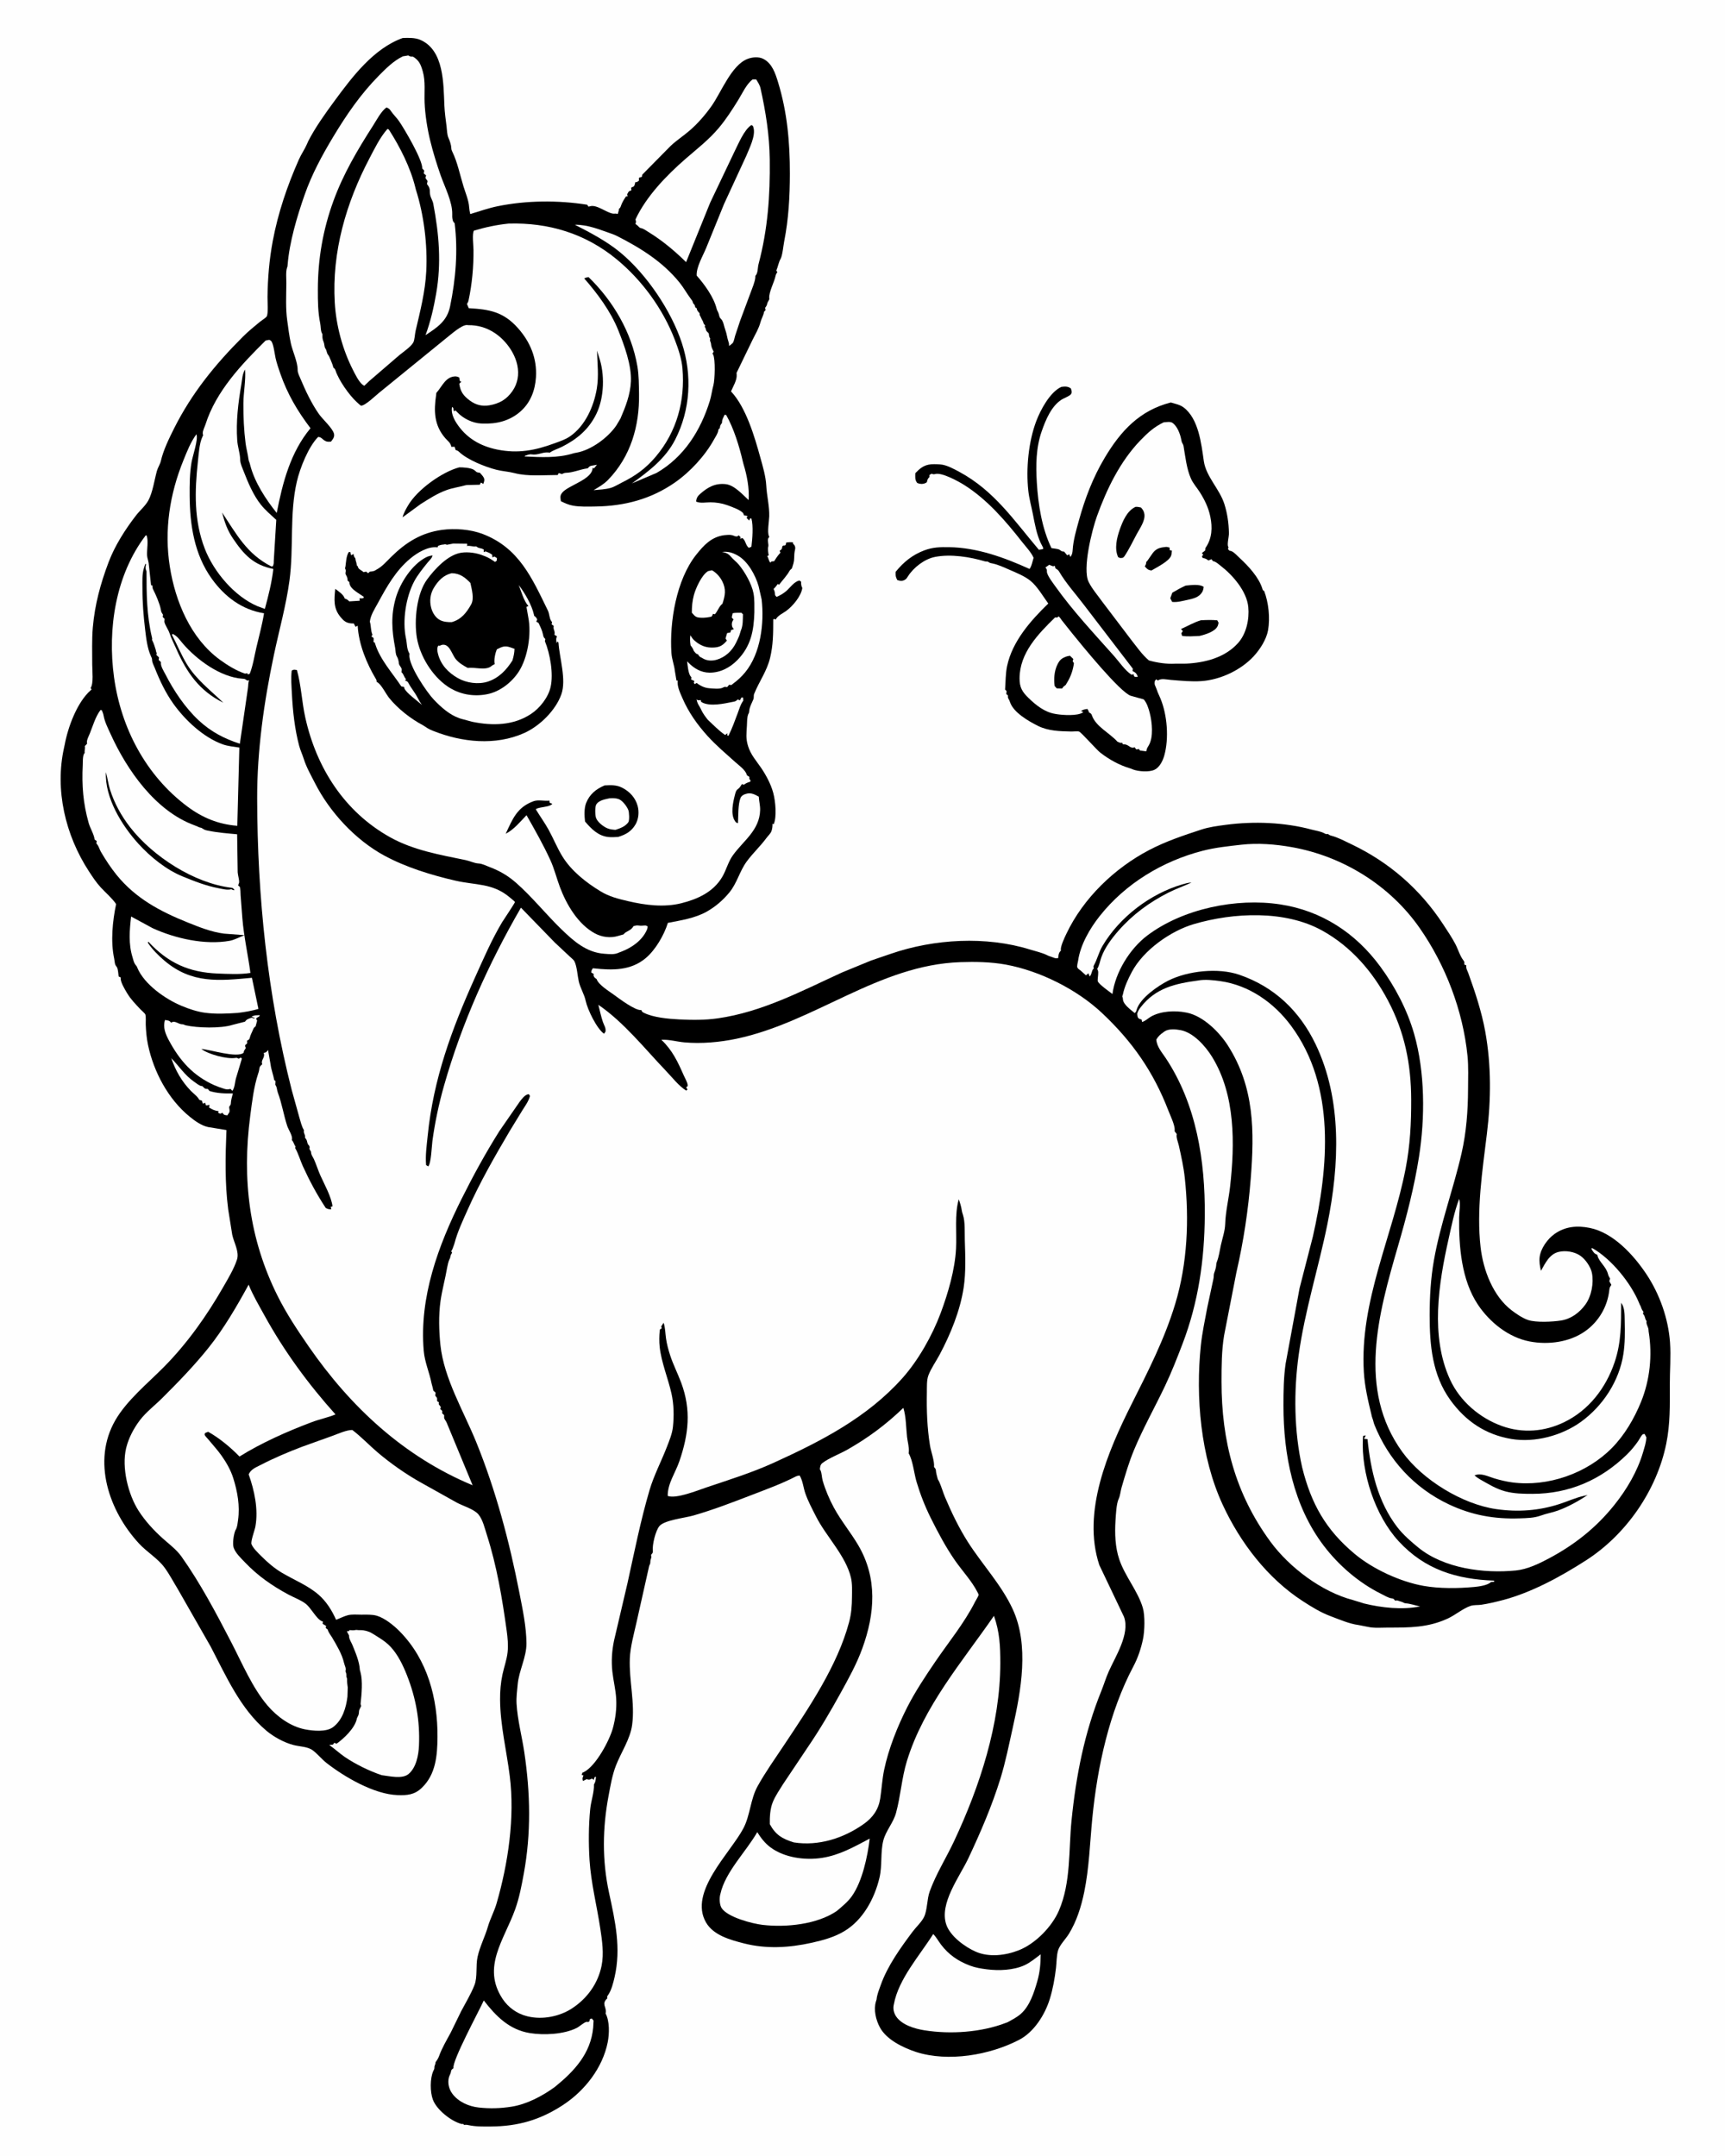 <svg version="1.1" xmlns="http://www.w3.org/2000/svg" style="display: block;" viewBox="0 0 1638 2048" width="1024" height="1280">
<path transform="translate(0,0)" fill="rgb(254,254,254)" d="M -0 -0 L 1638 0 L 1638 2048 L -0 2048 L -0 -0 z"/>
<path transform="translate(0,0)" fill="rgb(0,0,0)" d="M 1007.86 367.5 C 1011.43 367.01 1014.01 366.871 1016.93 369 C 1017.51 371.205 1018.4 372.69 1016.74 374.72 C 1015.5 376.235 1010.16 378.308 1008.22 379.528 C 998.324 385.756 992.938 398.984 989.242 409.56 C 983.713 425.382 983.571 442.036 984.581 458.577 C 985.837 479.148 989.385 501.946 998.485 520.662 C 1000.3 521.016 1004.57 521.272 1006 522.126 C 1008.28 523.488 1007.56 523.857 1010.5 523.981 L 1013.41 527.5 L 1015.4 526.5 L 1016.31 528.975 C 1017.99 527.454 1018.47 524.79 1018.61 522.5 C 1019.19 513.029 1022.04 503.462 1024.57 494.276 C 1030.32 473.372 1038.03 453.259 1049.2 434.595 C 1064.33 409.299 1082.31 389.8 1111.83 382.328 C 1115.88 383.522 1120.48 384.4 1123.9 386.957 C 1138.24 397.67 1140.81 421.488 1143.18 438 C 1145.32 452.846 1158.25 464.524 1162.76 478.957 C 1165.59 487.988 1166.83 496.947 1167.04 506.407 C 1167.11 509.794 1165.26 516.239 1166.21 519.078 L 1166.68 520.005 L 1166.05 521.5 L 1167.5 523.095 C 1168.03 523.2 1168.95 523.34 1169.49 523.576 C 1172.1 524.7 1175.06 528.02 1177.17 529.978 C 1185.48 537.703 1195.38 548.217 1198.82 559.302 L 1199.19 560.5 L 1200.5 561.397 C 1204.7 572.311 1206.25 587.132 1204.18 598.741 C 1202.62 607.483 1196.44 617.026 1190.49 623.454 C 1178.29 636.62 1158.82 645.758 1140.88 647.002 C 1131.36 647.663 1121.38 646.622 1111.87 645.855 C 1107.89 645.534 1102.73 644.103 1099.5 646.428 L 1098 645.256 L 1096.67 646.787 C 1095.98 650.909 1097.01 650.81 1098.24 654.411 L 1099.5 657.854 L 1101.99 663.5 C 1108.47 679.066 1110.22 701.539 1105.6 717.79 C 1104.2 722.716 1101.25 728.746 1096.5 731.121 C 1091.34 733.7 1080.8 732.866 1075.62 730.825 L 1073.5 729.968 C 1063.08 726.955 1053.11 721.426 1044.57 714.705 C 1041.28 712.118 1026.61 695.481 1024.69 694.906 C 1023.09 694.428 1019.31 694.917 1017.52 694.876 C 1006.62 694.627 995.506 694.458 985.565 689.481 C 976.694 685.026 962.274 676.824 959.03 666.751 C 958.669 665.628 958.43 665.046 957.812 664.076 C 956.875 662.605 957.107 662.196 957.095 660.5 L 955.584 659.348 L 955.872 656.5 L 954.425 655 C 954.952 647.73 954.833 639.812 956.337 632.688 C 961.292 609.22 978.718 589.502 995.447 573.299 C 990.511 566.516 985.129 557.162 978.688 551.846 C 973.195 547.313 965.177 544.087 958.664 541.256 C 953.412 538.973 947.819 536.303 942.213 535.182 C 940.76 534.891 940.203 534.889 938.937 534.067 C 937.695 533.26 938.496 533.525 936.806 533.389 L 935.5 533.291 C 921.21 529.052 902.98 526.06 887.939 529.009 C 877.878 530.981 867.518 539.003 862.063 547.617 C 860.98 549.327 860.445 550.263 858.5 551.137 C 856.213 552.165 854.258 551.756 852.014 550.962 C 850.351 547.743 850.38 546.818 850.5 543.155 C 858.111 533.774 866.596 526.939 877.928 522.722 C 885.948 519.737 892.772 519.666 901.191 519.773 C 927.785 520.11 953.733 529.593 977.637 540.441 C 979.606 538.163 980.556 532.808 981.512 529.835 C 979.113 524.475 974.245 519.449 970.599 514.805 C 954.817 494.7 937.417 474.43 915.588 460.681 C 910.163 457.264 894.307 448.5 888.057 450.297 C 886.427 450.765 886.135 450.45 884.5 449.997 L 882.5 451.319 L 882.582 453.166 C 881.429 454.304 880.865 455.056 880.468 456.615 L 880.137 458 C 879.49 458.523 879.393 458.666 878.5 459.013 C 875.899 460.026 873.496 459.836 871 458.804 C 868.554 455.666 869.18 453.314 869.152 449.5 L 872.178 446.5 C 878.666 440.555 884.258 440.604 892.964 441.181 C 898.792 441.567 905.904 445.491 911.032 448.262 C 944.192 466.183 962.889 494.354 986.5 522.214 L 990.5 521.59 C 990.5 519.837 990.716 520.495 989.954 519.059 L 988.316 515.915 C 984.367 507.47 982.62 497.569 980.85 488.466 C 979.417 481.09 977.298 473.647 976.486 466.181 C 974.213 445.276 976.622 419.605 984.05 399.994 C 988.069 389.384 997.024 372.469 1007.86 367.5 z"/>
<path transform="translate(0,0)" fill="rgb(254,254,254)" d="M 996.29 536.5 L 998.828 537.5 C 1000.28 538.147 1000.17 537.905 1001.67 537.5 L 1002.27 539.859 C 1003.66 540.767 1004.84 541.358 1005.69 542.823 C 1011.96 553.734 1021.85 564.659 1029.46 574.757 L 1075.75 635.19 L 1075.51 637.5 L 1076.1 637.729 C 1078.56 638.935 1079.71 640.332 1080.5 642.905 L 1078.5 643.044 C 1077.1 642.742 1077.69 643.098 1076.78 641.939 L 1076.6 640.5 L 1074.5 640.902 C 1068.53 637.163 1062.59 628.39 1057.82 623.041 C 1038.93 601.818 1018.76 580.319 1002.28 557.149 C 999.875 553.771 995.315 547.897 994.252 544 C 993.762 542.201 994.775 542.011 993.344 539.866 L 992.75 539 L 995.213 537.317 L 996.29 536.5 z"/>
<path transform="translate(0,0)" fill="rgb(254,254,254)" d="M 1005.22 585.5 C 1006.31 586.079 1007.66 588.399 1008.46 589.435 L 1018.13 601.588 C 1026.68 612.158 1063.8 657.928 1073.95 660.982 L 1086.11 664.349 C 1089.11 667.708 1090.76 673.064 1091.85 677.378 C 1094.03 685.937 1095.6 700.411 1090.75 708.252 C 1089.9 709.632 1089.25 710.695 1088.84 712.285 L 1088.5 713.726 L 1082.5 712.926 L 1081.57 711.5 L 1079 711.881 L 1077.5 709.862 C 1073.1 711.504 1072.28 707.275 1067.5 707.009 L 1066.24 707 L 1065.64 705.5 C 1065.02 705.585 1064.32 705.724 1063.69 705.586 L 1061.1 704.5 C 1054.14 696.558 1040.51 690.205 1036.89 679.533 C 1036.25 677.651 1035.77 677.776 1034.14 676.718 C 1033.78 675.386 1033.4 674.543 1032.6 673.42 C 1030.29 673.8 1028.44 673.998 1026.5 675.434 L 1028.72 676.352 L 1028.12 676.877 C 1023.15 680.183 1009.35 679.353 1003.47 678.388 L 1002 678.135 C 991.938 676.488 983.735 669.852 976.605 662.936 C 970.635 657.144 968.128 652.84 968.17 644.322 C 968.289 620.135 985.841 602.227 1001.9 586.5 L 1004.05 586.581 L 1005.22 585.5 z"/>
<path transform="translate(0,0)" fill="rgb(0,0,0)" d="M 1013.03 623.5 L 1016.01 622.873 L 1019.25 626 L 1018.6 628 L 1019.8 630 C 1018.99 636.298 1016.88 642.545 1013.58 647.975 L 1012.94 649 C 1012.28 650.2 1012.3 650.492 1011.15 651.314 C 1009.89 652.218 1010.36 651.741 1009.24 653.097 L 1008.5 654.056 L 1003.5 653.886 L 1001.5 651.668 C 1000.61 645.149 1001.11 637.551 1003.99 631.556 C 1006.26 626.839 1008.05 625.267 1013.03 623.5 z"/>
<path transform="translate(0,0)" fill="rgb(254,254,254)" d="M 1105.2 401.122 C 1107.64 401.012 1111.29 400.285 1113.29 401.61 C 1117.84 404.619 1120.69 412.069 1121.7 417.295 C 1121.95 418.559 1122.05 419.472 1122.62 420.647 C 1123.08 421.571 1123.71 422.455 1123.89 423.5 C 1125.57 433.402 1126.84 445.509 1131.02 454.757 C 1133.08 459.325 1136.54 463.121 1139.23 467.318 C 1143.93 474.675 1147.6 482.245 1149.36 490.829 C 1151.45 501.058 1151.07 511.185 1145.04 520.092 C 1144.4 521.043 1144.56 521.729 1144.5 522.856 L 1141.4 525.338 L 1142.65 527.1 L 1141.39 528.297 L 1142 529.963 C 1143.73 530.317 1144.98 530.565 1146.44 531.606 L 1147.5 532.394 L 1150.5 531.2 L 1151.8 533.005 C 1154.53 533.337 1157.49 536.167 1159.66 537.855 C 1170.9 546.579 1183.99 561.759 1185.42 576.661 C 1186.53 588.119 1183.62 601.861 1175.88 610.614 C 1163.45 624.672 1144.4 629.511 1126.43 630.388 L 1115.95 630.43 C 1108.16 630.946 1098.5 629.514 1091.01 627.345 C 1084.47 621.785 1079.68 614.694 1074.37 608.011 L 1046.56 571.356 C 1042.27 565.334 1037.02 559.347 1033.76 552.722 C 1027.69 540.407 1036.98 503.389 1041.69 490.319 C 1051.03 464.404 1063.65 438.392 1082.83 418.423 C 1089.77 411.208 1096.03 405.435 1105.2 401.122 z"/>
<path transform="translate(0,0)" fill="rgb(0,0,0)" d="M 1107.46 519.5 C 1108.52 519.518 1109.74 519.962 1110.78 520.218 L 1110.69 522.5 L 1111.92 522.85 L 1112.84 523 C 1112.75 524.496 1112.65 526.053 1112.23 527.5 C 1110.64 533.017 1098.37 538.96 1093.5 541.891 C 1090.18 541.514 1089.17 540.419 1087.14 538 C 1087.83 536.859 1088.21 536.147 1088.41 534.797 L 1088.5 533.786 C 1089.74 532.585 1089.31 533.129 1090.25 531.723 L 1094.94 524.994 C 1098.49 520.58 1102.2 520.079 1107.46 519.5 z"/>
<path transform="translate(0,0)" fill="rgb(0,0,0)" d="M 1125.95 556.279 C 1130.88 555.789 1139.09 554.599 1143.06 557.5 C 1142.82 559.252 1142.53 560.985 1141.58 562.513 C 1138.44 567.561 1133.14 568.579 1127.79 569.823 C 1123 570.811 1118.04 572.284 1113.14 571.757 L 1111.31 568.31 L 1113.27 563.014 C 1117.52 560.508 1121.42 558.271 1125.95 556.279 z"/>
<path transform="translate(0,0)" fill="rgb(0,0,0)" d="M 1140.36 589.201 C 1145.62 588.925 1150.69 588.765 1155.94 589.23 L 1157.18 591.5 C 1156.94 592.7 1156.74 593.898 1156.17 595 C 1153.52 600.147 1144.41 602.797 1139.24 604.072 C 1133.82 604.258 1127.83 604.942 1122.5 603.975 L 1121.87 601.5 L 1123.26 599.5 L 1121.5 597.521 C 1127.93 594.705 1133.56 591.246 1140.36 589.201 z"/>
<path transform="translate(0,0)" fill="rgb(0,0,0)" d="M 1078.25 481.5 C 1080.13 481.297 1081.66 481.716 1083.5 482.09 C 1085.26 484.012 1086.35 485.715 1086.74 488.35 C 1087.67 494.678 1082.38 501.935 1079.5 507.275 C 1075.65 514.42 1072.25 521.74 1067.72 528.5 L 1066.39 529.806 C 1063.99 530.143 1063.79 530.389 1061.76 529.155 C 1058.12 521.112 1060.53 511.001 1063.33 503.06 C 1066.15 495.071 1070.17 485.301 1078.25 481.5 z"/>
<path transform="translate(0,0)" fill="rgb(0,0,0)" d="M 382.243 36.123 C 387.571 35.868 394.041 35.716 399 37.861 C 421.686 47.673 420.937 79.722 421.864 100.135 C 422.17 106.86 423.074 113.342 423.93 120 C 424.4 123.649 424.317 127.81 425.839 131.207 C 427.136 134.101 428.323 137.642 428.468 140.822 C 428.527 142.121 428.772 142.827 429.356 144 C 434.194 153.727 436.759 166.446 440.005 177 C 441.882 183.104 445.003 190.4 445.381 196.755 C 445.518 199.057 445.912 201.108 446.442 203.35 C 454.991 200.768 463.753 197.665 472.5 195.886 C 500.034 190.287 529.774 190.119 557.5 194.456 L 558.709 196.284 L 560.042 196 C 566.43 193.876 575.742 202.076 582 202.925 C 583.862 203.178 584.324 202.516 586.5 203.29 L 587.5 200.044 L 587.625 198.5 C 588.482 197.726 588.964 197.293 589.343 196.169 C 590.587 192.481 592.253 189.718 594.422 186.5 L 595.924 186.5 L 595.5 184.525 C 596.872 182.033 596.658 181.656 599.5 180.783 L 599.255 178.238 L 602 176.962 C 602.445 175.935 602.809 175.052 603.01 173.941 L 603.13 173.128 C 605.072 173.154 605.251 172.602 606.772 171.5 C 606.527 170.308 606.449 170.027 606.811 168.819 L 609.5 167.947 L 609.756 165.991 L 636.717 138.652 C 642.375 133.304 649.057 129.011 654.955 123.896 C 662.736 117.15 669.807 108.97 675.74 100.545 C 684.841 87.622 694.503 61.929 709.718 56.005 C 714.265 54.235 720.399 53.657 724.862 55.957 C 733.203 60.254 736.228 69.728 738.779 78.046 C 747.529 106.571 750.068 135.318 750.023 164.998 C 749.991 186.6 748.827 208.059 744.621 229.294 C 743.857 233.152 742.984 242.813 741.184 245.915 C 739.364 249.054 738.673 253.531 737.142 257 L 738.11 258.5 C 737.295 259.715 736.741 260.557 736.441 262.014 C 735.188 268.102 729.992 277.383 730.424 283.157 L 730.543 284.189 L 728.776 287.5 C 728.215 289.159 728.351 289.818 727.29 291.362 L 726.5 292.411 L 726.984 294.5 L 725.5 296.125 C 724.913 299.91 723.036 302.519 722.116 306.028 C 720.559 311.969 717.338 317.221 714.583 322.796 L 699.362 354.248 L 699.431 354.999 L 699.5 355.989 C 699.901 361.043 696.048 367.198 694.109 371.804 C 708.385 386.944 716.509 414.859 721.932 434.497 C 724.325 443.164 727.113 452.368 727.597 461.358 C 728.121 471.081 730.658 480.677 730.405 490.444 C 730.293 494.793 728.421 505.484 730.074 509.082 C 730.938 510.964 730.091 509.888 729.5 511.354 C 728.458 513.939 730.202 517.07 729.426 519.559 C 728.949 521.09 729.426 525.827 729.987 527.5 L 728.5 528.225 L 729.185 529.5 C 729.965 531.45 730.091 532.738 731.406 534.5 C 732.597 533.237 732.032 533.45 733.903 533.189 L 735.073 533.12 C 736.74 530.435 738.394 527.969 740.499 525.603 L 741.044 525 L 740.266 523.161 C 743.823 521.17 741.943 519.573 743.327 518.5 C 744.438 517.639 745.501 519.009 746.262 516.989 L 746.5 515.395 C 748.838 514.962 750.622 514.949 752.995 515.142 L 753.022 516.5 C 753.571 517.015 754.135 517.476 754.5 518.163 C 755.22 519.52 755.243 520.782 754.9 522.221 C 754.308 524.699 754.107 527.438 754.107 530 C 754.107 533.705 753.049 536.518 751.905 540 C 750.945 540.809 750.164 541.405 749.549 542.521 C 747.095 546.969 742.83 551.403 739.707 555.5 L 738.5 554.677 C 737.612 556.027 736.73 557.23 735.614 558.395 L 734.543 559.5 C 735.551 561.353 735.761 562.711 735.928 564.763 C 736.025 565.956 736.672 566.183 737.5 567.002 C 740.623 565.608 743.913 563.779 746.5 561.514 C 750.431 558.073 753.837 552.725 759 551.395 L 760.651 552.5 C 760.684 554.368 760.637 555.704 761.342 557.469 L 761.829 558.5 C 760.772 566.292 752.689 575.896 746.425 580.389 C 743.565 582.44 739.363 584.382 737.332 587.273 L 736.519 588.5 L 735 587.873 C 734.037 588.657 734.231 588.169 734.229 589.247 C 734.212 601.659 734.143 612.693 731.261 624.812 C 728.244 637.495 720.868 647.269 716.095 659.114 C 715.374 660.903 716.086 662.447 715.308 664.371 C 713.828 668.031 711.863 671.143 711.424 675.164 L 711.2 677 L 710.5 678.38 C 709.27 681.372 709.38 686.062 709.213 689.279 C 708.814 696.975 707.995 701.263 710.326 708.775 C 712.836 716.863 717.887 722.382 722.588 729.228 C 727.226 735.981 731.909 744.764 734.077 752.638 L 734.301 753.5 C 736.292 760.869 737.762 775.94 734.65 782.939 L 733.5 782.551 C 733.609 784.704 733.265 787.732 732.43 789.735 C 731.478 792.019 729.263 793.985 727.788 795.99 C 721.909 803.978 714.665 810.587 708.914 818.5 C 702.143 827.816 699.778 839.155 692.263 848.113 C 686.162 855.386 679.253 861.344 671 865.999 C 660.044 872.179 646.388 874.293 634.145 876.64 C 630.591 888.166 622.32 902.446 613.029 910.195 C 598.766 922.092 581.477 921.773 563.963 919.861 L 563 919.747 C 561.812 921.168 561.542 921.868 561.341 923.707 L 563.817 925.276 L 563.5 926.468 C 564.039 928.586 564.748 928.732 566.5 930.088 C 568.162 935.446 578.356 941.618 582.948 944.977 C 587.859 948.568 603.403 960.299 608.907 959.439 C 609.401 960.686 609.734 961.233 611 961.889 C 620.036 966.571 634.835 967.855 644.729 968.341 C 657.092 968.947 669.2 969.089 681.49 967.336 C 723.674 961.319 761.105 941.409 799.289 923.873 L 827.231 912.386 L 846 905.982 C 887.055 891.842 936.398 889.028 978 901.94 C 983.326 903.593 989.355 904.872 994.343 907.333 C 995.362 907.835 996.061 908.177 997.177 908.485 C 999.833 909.217 1002.32 911.016 1004.9 910 C 1005.12 907.849 1005.16 905.662 1006.6 903.93 L 1007.5 902.922 C 1006.42 899.916 1011.21 890.01 1012.72 886.845 C 1028.77 853.132 1058.28 824.763 1091.19 807.5 C 1107.06 799.174 1123.82 793.604 1140.78 788.029 C 1148.19 785.591 1156.41 784.516 1164.13 783.5 C 1190.77 779.99 1219.64 781.072 1245.59 788.037 C 1249.43 789.066 1254.21 789.659 1257.67 791.579 C 1259.3 792.484 1259.22 792.303 1261 792.211 C 1262.11 793.005 1262.84 793.471 1264.18 793.812 C 1270.6 795.447 1277.47 799.166 1283.51 802.041 C 1319.2 819.032 1348.6 844.619 1370.29 877.69 C 1374.36 883.901 1378.61 890.161 1382.08 896.734 C 1384.63 901.572 1386.44 908.028 1389.75 912.276 C 1391.01 913.887 1390.62 914.285 1390.6 916.277 L 1392.5 916.971 C 1392.06 920.147 1393.42 921.684 1394.43 924.5 C 1400.87 942.36 1407.06 961.044 1410.47 979.799 C 1416.3 1011.84 1416 1044.74 1412.05 1077 C 1407.76 1112.05 1402.01 1149.78 1406.1 1185.05 C 1408.59 1206.45 1417.84 1231.13 1435.5 1244.65 C 1439.92 1248.03 1445.81 1252.05 1451.1 1253.87 C 1458.56 1256.43 1474.51 1255.64 1482.6 1254.34 C 1492.12 1252.8 1500.06 1246.83 1505.62 1239.17 C 1511.36 1231.25 1513.73 1218.69 1511.78 1209.09 C 1510.6 1203.31 1505.53 1196.06 1500.73 1192.78 C 1495.17 1188.98 1486.86 1187.59 1480.25 1189.18 C 1471.41 1191.3 1467.54 1199.88 1463.42 1207.12 C 1462.35 1203.05 1461.6 1198.29 1462.15 1194.07 C 1463.22 1185.79 1469.7 1176.79 1476.37 1172.1 C 1486.57 1164.93 1497.82 1163.98 1509.88 1166.44 C 1532.14 1170.98 1551.37 1192.09 1563.47 1210.23 C 1576.07 1229.12 1584.33 1252.38 1585.97 1275.07 C 1586.93 1288.51 1585.75 1302.12 1585.78 1315.6 C 1585.82 1334.67 1586.22 1352.68 1582.38 1371.51 C 1573.35 1415.77 1544.3 1457.76 1506.13 1482.24 C 1482.21 1497.59 1454.33 1512.88 1426.7 1520.06 C 1420.14 1521.76 1413.46 1523.35 1406.77 1524.36 C 1403.46 1524.86 1399.69 1524.38 1396.57 1525.43 C 1389.29 1527.88 1382.1 1534.13 1374.93 1537.44 C 1356.03 1546.18 1338.55 1546.07 1318.23 1546.07 C 1312.17 1546.07 1305.13 1546.73 1299.21 1545.41 L 1290.02 1543.61 C 1281.33 1542.5 1271.68 1538.24 1263.5 1535.19 C 1254.16 1531.7 1245.58 1526.39 1237.24 1520.99 C 1203.69 1499.3 1177.69 1465.27 1161.03 1429.18 C 1140.12 1383.91 1135.28 1327.14 1140.36 1278.06 C 1141.62 1265.97 1144.28 1253.75 1146.51 1241.78 L 1152.28 1214.89 C 1152.78 1212.93 1152.37 1210.78 1153.11 1208.97 C 1153.78 1207.3 1154.9 1203.66 1154.94 1201.92 C 1154.97 1200.78 1155.07 1199.91 1155.5 1198.83 C 1157.57 1193.6 1158.13 1188.5 1159.32 1183.03 C 1160.76 1176.42 1163.27 1169.42 1163.48 1162.67 C 1163.83 1151.08 1166.81 1138.93 1168.12 1127.33 C 1172.7 1086.66 1173.29 1040.15 1151.1 1004.03 C 1144.89 993.916 1133.38 980.818 1121.1 978.53 C 1116.52 977.677 1109.91 977.035 1105.91 979.738 L 1104.87 980.5 C 1101.85 982.628 1099.92 984.272 1098.06 987.5 C 1098.53 994.282 1103.37 999.627 1107 1005.1 C 1136.26 1049.19 1144.49 1102.72 1144.11 1154.55 C 1143.8 1196.6 1138.06 1237.05 1122.97 1276.5 C 1117.87 1289.85 1112.42 1303.76 1106.28 1316.65 C 1096.6 1336.99 1085.44 1356.74 1076.8 1377.58 C 1072.05 1389.04 1068.51 1401.13 1065.06 1413 C 1064.08 1416.39 1063.77 1420.77 1062.28 1423.86 C 1060.12 1428.36 1059.62 1439.26 1059.3 1444.33 C 1058.54 1456.65 1058.93 1469.59 1062.91 1481.36 C 1068.29 1497.3 1080.54 1511.35 1085.22 1527.21 C 1087.45 1534.79 1087.02 1549.21 1085.4 1557.03 C 1083.61 1565.71 1080.58 1574.83 1076.41 1582.68 C 1053.34 1626.12 1042.03 1678.49 1037.28 1727.05 C 1034.99 1750.37 1034.32 1774.41 1029.56 1797.41 C 1026.7 1811.22 1022.46 1824.86 1015.04 1836.98 C 1012.02 1841.91 1006.22 1847.51 1004.68 1852.94 C 1003.25 1857.99 1003.39 1864.14 1002.78 1869.39 C 1001.62 1879.31 999.832 1889.29 996.89 1898.85 C 992.309 1913.74 981.954 1930.26 967.807 1937.63 C 939.861 1952.19 900.337 1958.97 869.818 1949.17 C 857.682 1945.1 841.894 1937.7 835.5 1925.81 C 831.706 1918.76 829.405 1909.11 831.744 1901.31 L 832.348 1899.38 C 832.811 1894.56 834.696 1890.21 836.334 1885.57 C 842.701 1867.5 855.152 1850.2 866.605 1834.9 C 869.843 1830.57 875.355 1825.53 877.558 1820.75 C 880.672 1813.99 880.151 1804.11 882.866 1796.6 C 888.883 1779.96 898.545 1764.8 906.046 1748.81 C 930.385 1696.93 949.819 1637.74 949.896 1580 C 949.918 1563.99 949.298 1550.13 943.845 1534.92 C 913.477 1578.88 877.141 1620.77 861.184 1672.79 C 856.216 1688.99 855.274 1705.75 850.87 1722 C 848.284 1731.54 841.161 1739.03 838.776 1748.31 C 835.895 1759.51 837.883 1771.99 835.134 1783.62 C 830.5 1803.24 819.65 1823.62 801.891 1834.34 C 792.16 1840.21 781.474 1843.06 770.51 1845.5 C 749.232 1850.23 727.495 1851.48 706.186 1845.99 C 693.427 1842.7 677.466 1838.39 670.393 1826.18 C 653.597 1797.17 693.442 1760.32 705.841 1736.78 C 712.473 1724.19 712.414 1709.24 719.41 1696.66 C 726.835 1683.3 736.051 1670.35 744.526 1657.62 C 768.023 1622.33 795.266 1582.23 806.266 1540.89 C 808.422 1532.79 808.964 1525.17 809.014 1516.84 C 809.049 1510.97 809.4 1504.54 808.064 1498.79 C 803.187 1477.8 784.486 1459.61 774.804 1440.42 C 771.278 1433.43 767.295 1426.06 764.735 1418.68 C 762.727 1412.89 762.446 1406.96 759.302 1401.57 C 757.81 1401.79 756.683 1401.99 755.325 1402.69 C 742.081 1409.49 727.877 1414.65 714.008 1420 C 695.631 1427.09 677.102 1434.24 658.157 1439.66 C 650.274 1441.92 630.908 1443.92 626.121 1449.63 C 622.417 1454.05 619.157 1467.53 619.85 1473.37 C 620.069 1475.22 619.244 1475.54 618.168 1477 C 618.415 1478.39 618.64 1479.18 618.106 1480.53 C 617.656 1481.67 617.551 1482.27 617.49 1483.5 C 617.465 1483.99 617.472 1484.77 617.325 1485.25 L 616.377 1487.5 L 604.353 1541.11 C 601.945 1551.9 598.451 1564.37 598.009 1575.33 C 597.161 1596.38 603.023 1617.43 600.2 1638.5 C 598.384 1652.06 589.603 1664.71 584.763 1677.24 C 581.28 1686.26 579.641 1696.16 577.853 1705.63 C 572.031 1736.44 571.613 1767.2 578.272 1798 C 584.129 1825.09 589.86 1850.53 583.526 1878.11 C 582.31 1883.41 580.536 1890.58 577.412 1895.02 C 576.241 1896.69 576.506 1896.33 576.644 1898.22 C 570.725 1903.59 575.968 1906.36 575.169 1911.74 L 574.942 1912.5 C 578.924 1919.99 578.619 1931.86 576.994 1940 C 572.138 1964.33 555.211 1985.93 534.831 1999.36 C 513.011 2013.74 491.963 2019.79 466.063 2019.98 C 458.81 2020.03 451.79 2020.19 444.644 2018.66 C 443.417 2018.4 442.822 2018.26 441.495 2018.36 L 440.595 2018.5 L 439.716 2017.5 C 438.999 2017.6 438.601 2017.72 437.826 2017.5 C 428.106 2014.8 414.708 2004.21 411.02 1994.65 C 408.241 1987.45 408.121 1974.21 411.383 1967.18 C 411.995 1965.87 412.461 1965.36 412.399 1963.83 C 412.326 1962.05 413.504 1961.15 413.46 1959 C 414.68 1957.22 415.993 1955.42 416.719 1953.37 C 419.551 1945.38 423.992 1938.08 427.983 1930.61 L 437.798 1910.5 C 442.098 1902.35 447.005 1894.34 450.403 1885.76 C 453.509 1877.91 451.499 1867.45 453.383 1858.91 C 455.604 1848.83 460.404 1839.82 463.259 1830 C 465.433 1822.52 469.273 1815.61 471.47 1808.01 C 482.467 1769.99 488.907 1726.47 483.96 1687.03 C 480.93 1662.88 474.95 1638.93 474.773 1614.6 C 474.713 1606.46 475.36 1598.47 477.072 1590.5 C 478.564 1583.55 481.129 1576.57 481.905 1569.5 C 482.647 1562.75 481.973 1555.7 481.044 1549 C 476.723 1517.83 471.734 1487.69 462.123 1457.67 C 460.169 1451.56 458.394 1443.71 454.331 1438.69 C 450.185 1433.57 439.767 1430.6 433.845 1427.45 L 399.498 1408.24 C 385.546 1400.49 370.646 1390.01 358.5 1379.68 C 350.328 1372.73 342.98 1364.84 334.423 1358.36 C 329.005 1358.32 321.203 1361.84 316.003 1363.76 L 287.258 1374.08 C 273.81 1379.16 259.972 1385.03 247.211 1391.64 C 242.643 1394.01 238.226 1395.56 235.982 1400.5 C 241.447 1415.81 245.289 1433.72 242.386 1450.02 C 241.761 1453.53 237.663 1464.35 238.683 1466.87 C 240.247 1470.73 244.933 1475.17 247.867 1478.1 C 253.906 1484.12 260.311 1489.7 267.671 1494.05 C 279.078 1500.79 292.31 1506.05 302.37 1514.81 C 309.803 1521.29 315.063 1529.74 319.01 1538.65 C 322.599 1537.3 326.518 1535.26 330.17 1534.3 C 333.955 1533.3 339.134 1533.79 343.083 1533.79 C 347.698 1533.8 353.052 1533.47 357.512 1534.75 C 365.24 1536.97 373.961 1544.1 379.529 1549.77 C 405.912 1576.64 415.598 1613.39 415.324 1650.08 C 415.194 1667.47 413.782 1685.39 400.525 1698.19 C 393.508 1704.96 386.608 1705.5 377.307 1705.18 C 355.17 1704.44 326.895 1687.95 309.86 1674.6 C 305.24 1670.98 301.53 1666.16 296.864 1662.66 C 291.977 1659 284.317 1659.13 278.5 1657.6 C 269.601 1655.27 259.736 1649.85 252.723 1643.94 C 228 1623.11 214.525 1592.06 199.85 1564.03 L 168.685 1509.5 C 164.51 1502.7 160.767 1495.42 156.037 1489 C 149.596 1480.26 139.277 1474.28 131.809 1466.19 C 103.477 1435.5 86.838 1387.98 109.394 1349.01 C 120.36 1330.06 140.129 1314.03 155.488 1298.5 C 177.528 1276.21 196.126 1249.95 211.697 1222.8 C 216.328 1214.72 222.072 1205.26 224.891 1196.48 C 227.28 1189.04 221.904 1180.16 220.37 1172.86 L 216.531 1148.74 C 213.315 1123.47 213.843 1098.82 214.886 1073.45 L 197.49 1070.61 C 191.074 1069.22 185.036 1064.86 180.052 1060.82 C 159.57 1044.19 145.765 1018.2 140.361 992.474 C 139.036 986.169 138.506 979.925 138.234 973.506 C 138.123 970.864 138.586 966.06 137.845 963.658 C 137.551 962.706 134.074 959.698 133.258 958.834 C 128.63 953.934 124.022 949.258 120.537 943.436 C 118.516 940.061 113.622 932.093 114.5 928.511 L 112.5 927.554 C 112.222 925.557 111.914 920.752 111.002 919 L 109.5 916.824 C 108.744 915.385 108.625 912.339 108.271 910.694 C 104.739 894.258 106.684 875.067 110.079 858.789 C 106.236 853.114 100.208 848.082 95.533 843.009 C 91.211 838.318 87.704 832.971 84.228 827.638 C 61.904 793.392 51.636 750.312 60.684 710.009 L 61.233 707.5 C 64.271 690.876 72.941 667.233 85.79 655.823 L 86.751 655 L 85.86 653.5 C 88.863 649.394 87.374 636.761 87.399 631.344 C 87.454 619.673 86.947 607.626 87.96 596 C 89.858 574.225 95.253 554.389 102.958 534 C 108.879 518.332 118.845 502.696 129.095 489.5 C 132.723 484.83 137.832 480.589 140.674 475.415 C 144.812 467.882 146.475 455.796 148.844 447.285 C 149.757 444.008 151.832 441.162 152.59 437.857 C 154.953 427.561 160.37 416.478 165.121 407 C 181.929 373.474 204.158 346.183 230.512 319.831 C 235.598 314.745 241.238 310.173 246.782 305.597 C 248.24 304.394 252.183 302.008 253.099 300.621 C 254.76 298.107 253.832 286.002 253.879 282.242 C 254.103 264.191 255.536 246.722 258.865 228.963 C 263.91 202.061 272.637 176.429 283.718 151.439 C 285.984 146.329 289.305 141.706 291.499 136.563 L 292.362 134.5 C 299.207 121.063 308.61 107.978 317.533 95.844 C 334.353 72.97 354.678 46.008 382.243 36.123 z"/>
<path transform="translate(0,0)" fill="rgb(254,254,254)" d="M 695.689 582.5 C 698.263 581.908 701.35 582.158 704 582.102 L 705.447 583.5 C 705.296 588.466 705.568 593.74 703.695 598.409 C 703.197 599.65 703.37 599.063 703.056 600.307 C 702.12 604.013 700.405 607.48 698.71 610.894 C 695.06 618.245 688.726 624.225 680.724 626.612 C 676.409 627.899 671.57 627.849 667.605 625.559 L 666.853 625.084 C 665.3 624.308 664.467 624.118 663.459 622.642 L 662.712 621.5 C 660.794 621.272 660.067 619.781 658.8 618.388 C 658.156 616.449 657.375 615.201 656.145 613.614 L 655.71 613.063 C 655.153 609.647 655.016 606.861 655.5 603.429 C 656.617 605.252 657.766 607.036 659.391 608.455 C 664.982 613.336 670.629 615.561 678.001 615.087 C 683.903 614.709 686.491 612.795 690.217 608.5 L 688.905 606.5 L 690.4 601.366 L 693.5 600.791 L 694.197 598.5 L 696.86 597.654 C 696.168 596.842 695.44 596.09 695.158 595.026 C 694.65 593.117 694.827 591.274 695.797 589.567 L 696.5 588.51 L 694.781 586.5 L 695.689 582.5 z"/>
<path transform="translate(0,0)" fill="rgb(254,254,254)" d="M 162.48 1005.2 C 169.881 1012.71 175.183 1021.29 184.035 1027.46 L 184.887 1028.05 C 186.76 1029.35 188.858 1031.22 191.136 1031.66 L 192 1031.72 L 192.761 1032.5 C 194.651 1034.34 194.598 1034.37 197.189 1034.39 L 198.741 1036.32 C 206.048 1038.61 213.392 1038.83 220.976 1038.64 C 220.229 1041.73 219.122 1045.03 219.046 1048.22 C 218.994 1050.35 217.224 1050.42 217.5 1052.23 C 217.768 1053.99 218.016 1054.58 217.688 1056.5 L 215.723 1059.5 C 212.782 1059.07 212.753 1059.36 211 1057.02 L 209 1057.98 L 206.887 1057 L 207.5 1055.53 C 203.554 1055.02 201.49 1053.99 198.156 1051.86 C 199.031 1050.43 198.854 1051.22 198.557 1049.45 C 197.416 1049.83 196.736 1049.98 195.5 1050.07 L 194.586 1047.5 L 192.5 1048.43 L 191.546 1045.5 L 189.114 1044.77 C 187.296 1041.28 183.628 1038.9 180.926 1036.07 C 172.142 1026.87 166.644 1017.13 162.48 1005.2 z"/>
<path transform="translate(0,0)" fill="rgb(254,254,254)" d="M 704.127 662.5 L 705.515 662.538 L 705.797 665.5 C 703.059 669.172 702.026 673.331 700.437 677.552 C 697.727 684.751 695.143 692.025 691.702 698.914 L 690.531 698.5 L 690.754 696.5 L 688.5 698.175 C 682.569 694.136 677.265 688.576 672.035 683.689 C 669.764 680.833 667.485 677.762 665.922 674.459 C 665.359 673.27 664.855 672.177 664.152 671.059 C 662.596 668.587 661.894 667.085 661.377 664.188 L 662.5 665.192 L 665.5 665.05 L 665.5 666.309 L 666.5 667.174 C 674.406 671.424 687.671 668.319 695.771 666.719 C 697.45 666.387 698.057 666.4 699.443 665.334 L 700.607 664.406 L 702.5 665.284 L 704.127 662.5 z"/>
<path transform="translate(0,0)" fill="rgb(254,254,254)" d="M 672.372 542.5 L 676 541.71 C 679.984 543.81 683.61 547.918 685.679 551.916 C 689.744 559.766 688.539 565.666 685.974 573.5 C 682.669 576.005 681.624 580.339 678.78 583.5 L 677 583.09 C 676.62 584.334 676.282 584.791 675.5 585.793 C 672.437 586.473 669.139 586.92 666 586.804 C 660.72 586.609 660.254 585.799 656.912 582 C 656.88 576.235 657.36 570.757 658.886 565.156 C 660.705 558.48 666.416 545.931 672.372 542.5 z"/>
<path transform="translate(0,0)" fill="rgb(254,254,254)" d="M 716.296 581.708 C 716.254 575.844 716.577 569.378 715.484 563.626 C 713.794 554.734 707.263 543.209 701.465 536.307 C 699.17 533.574 696.172 531.46 693.943 528.727 C 692.063 526.423 689.957 525.197 687.031 524.611 L 685.5 524.334 C 691.227 523.648 695.377 524.869 700.317 527.604 C 710.112 533.027 717.44 546.487 720.363 556.993 L 723.202 569.395 C 725.807 591.871 722.343 620.708 707.5 638.711 C 704.052 642.893 700.318 646.317 695.974 649.5 L 694.5 650.706 L 692.272 650.5 L 690.5 652.64 C 688.792 652.51 688.165 652.117 686.719 653.016 C 683.697 654.894 677.012 654.052 673.475 653.774 C 668.978 653.419 665.025 651.514 661.5 648.769 L 659.5 649.848 L 658.752 648.5 L 659.35 646.98 C 658.147 646.213 657.497 645.907 656.183 645.5 L 656.5 643.358 L 655.773 642.527 C 653.492 639.702 652.889 631.802 652.415 628.193 L 653.541 629.359 C 659.016 634.935 665.591 638.897 673.679 638.968 C 684.027 639.06 693.324 634.079 700.393 626.77 C 712.989 613.746 715.762 599.286 716.296 581.708 z"/>
<path transform="translate(0,0)" fill="rgb(254,254,254)" d="M 242.086 964.5 L 246.5 964.282 C 246.5 966.126 244.078 965.868 243.018 967.755 L 244.028 969.5 L 242.594 974.865 C 241.617 975.68 240.871 976.217 240.398 977.446 C 239.396 980.047 237.613 983.113 237.052 985.77 C 236.65 987.672 235.967 987.575 234.41 988.632 C 235.324 993.02 232.906 990.949 232.565 993.5 C 232.52 993.841 233.252 995.238 233.175 995.5 C 232.66 997.252 231.498 997.144 231.213 1000 C 225.031 1005.41 199.042 996.856 191.056 996.429 C 197.685 1001.55 215.391 1006.28 223.566 1004.92 C 225.044 1004.67 225.165 1005.03 226.5 1005.7 L 228.5 1004.56 L 229.549 1005.59 L 223.788 1024.74 C 222.871 1028.37 222.78 1033.26 220.5 1036.24 L 218.752 1034.37 C 216.382 1034.93 215.205 1035.02 212.877 1034.3 C 209.581 1033.27 206.554 1032.24 203.364 1030.85 C 183.164 1021.74 170.656 1007.72 160.24 988.304 C 156.964 982.197 154.368 975.918 156.5 968.916 C 159.384 969.453 160.516 969.142 162.378 971.5 C 165.579 968.92 169.028 972.72 172.423 972.961 C 174.107 973.081 172.983 972.791 174.835 973.466 L 176.062 973.933 C 187.121 976.486 209.65 977.04 220.462 973.577 L 232.486 970.5 C 233.733 968.671 234.753 968.199 236.752 967.431 C 238.999 966.568 238.838 966.539 241 967.523 L 241.878 967 C 240.468 966.607 240.006 966.411 238.78 965.5 L 242.086 964.5 z"/>
<path transform="translate(0,0)" fill="rgb(254,254,254)" d="M 545.802 213.5 C 558.108 213.294 569.353 218.15 580.706 222.056 C 582.376 222.631 583.897 223.212 585.477 224.013 C 607.929 235.399 629.168 248.522 645.224 268.408 C 649.294 273.449 652.308 279.089 656.175 284.19 C 656.955 285.22 657.463 285.784 657.842 287.057 C 658.194 288.242 657.909 287.886 658.842 288.839 C 659.846 289.865 659.826 290.613 660.205 292 L 661.5 292.784 C 661.779 294.406 662.13 295.197 663.23 296.388 C 664.58 297.85 664.283 297.438 664.349 299.22 C 665.174 300.509 665.552 301.676 666.208 303 C 666.855 304.306 667.497 305.031 667.864 306.503 C 668.208 307.881 668.521 307.966 669.5 308.969 L 669.177 310.5 C 670.445 312.16 670.052 313.054 670.838 314.5 C 670.958 314.721 672.753 316.328 672.822 316.5 C 673.632 318.528 672.582 318.923 674.38 321.5 C 674.289 322.064 674.111 322.945 674.197 323.5 C 674.352 324.49 674.981 325.242 675.079 326.357 C 675.317 329.087 675.92 330.722 677.211 333.156 L 677.672 334 L 676.495 335.892 L 677.067 336.656 C 679.471 341.014 678.757 361.026 677.377 365.996 C 676.024 370.867 675.477 376.044 673.964 380.906 C 665.218 409.024 649.556 434.043 623.535 449.17 L 599.986 459.202 C 616.034 447.625 631.733 435.793 641.035 417.706 C 655.641 389.307 657.381 356.161 647.398 325.768 C 637.335 295.132 613.844 260.371 588.822 239.697 C 576.182 229.254 560.39 220.907 545.802 213.5 z"/>
<path transform="translate(0,0)" fill="rgb(254,254,254)" d="M 186.338 412.5 C 188.323 417.321 182.723 433.147 181.724 439.095 C 179.91 449.892 179.859 460.349 179.934 471.254 C 180.124 498.869 184.461 526.81 200.927 549.73 C 213.206 566.823 229.578 579.232 250.576 582.566 C 248.776 593.722 245.838 604.176 243.29 615.14 C 241.391 623.308 240.076 632.192 237.026 640 L 235.072 640.667 L 234.765 639.5 L 232.531 639.882 C 224.215 637.137 215.736 631.874 208.681 626.726 C 180.854 606.418 166.293 571.265 161.103 538.29 C 155.662 503.722 160.907 469.476 174.048 437.166 C 177.555 428.542 180.824 420.072 186.338 412.5 z"/>
<path transform="translate(0,0)" fill="rgb(254,254,254)" d="M 331.802 1548.43 C 333.59 1548.6 335.15 1548.75 336.942 1548.47 C 338.339 1548.25 337.826 1548.19 339.069 1548.35 C 340.116 1548.49 341.04 1548.54 342.103 1548.5 C 345.465 1548.37 350.117 1549.6 353.006 1551.39 C 359.35 1555.33 365.674 1558.85 370.845 1564.39 C 377.723 1571.75 382.66 1582.05 386.31 1591.31 C 394.883 1613.06 398.779 1634.9 397.736 1658.25 C 397.332 1667.28 395.177 1678.95 387.865 1685.13 C 381.858 1690.2 369.718 1687.14 362.436 1686.27 C 351.161 1682.59 337.2 1675.73 327.287 1668.96 C 322.519 1665.7 318.283 1661.72 313.592 1658.37 L 312.5 1657.59 L 316 1657.25 L 317.324 1655.5 L 319.5 1656.37 C 326.488 1651.35 336.491 1641.89 338.578 1633.24 C 338.937 1631.75 338.657 1632.35 339.244 1631.22 C 340.093 1629.59 340.595 1628.64 340.694 1626.76 C 340.762 1625.47 340.777 1624.9 341.322 1623.65 L 341.905 1622.5 L 342.453 1621.34 L 342.865 1620.5 C 342.464 1619.52 342.215 1618.93 342.334 1617.85 C 343.269 1609.37 344.45 1596.84 342.211 1588.57 L 341.582 1586.27 C 341.24 1578.59 337.465 1569.76 334.5 1562.52 C 333.468 1560.01 331.558 1557.37 331.339 1554.66 C 331.207 1553.04 331.538 1553.83 330.631 1552.23 C 330.071 1551.25 329.668 1550.56 329.293 1549.5 L 331.049 1549.5 L 331.802 1548.43 z"/>
<path transform="translate(0,0)" fill="rgb(254,254,254)" d="M 886.162 1837.16 C 888.947 1839.9 891.121 1843.94 893.5 1847.09 C 900.819 1856.79 909.749 1862.85 921 1867.12 C 926.296 1869.13 931.545 1869.97 937.141 1870.68 C 948.494 1872.12 962.465 1871.59 972.949 1866.76 C 978.353 1864.27 983.478 1859.97 988.236 1856.4 C 988.176 1865.4 987.502 1873.41 984.991 1882.12 C 981.93 1892.74 977.949 1905.36 969.439 1912.93 C 965.712 1916.25 961.046 1918.59 956.701 1920.99 L 955.166 1921.54 C 931.75 1930.58 902.518 1932.55 877.763 1928.59 C 868.639 1927.14 856.303 1923.5 850.886 1915.37 C 848.918 1912.42 847.922 1908.55 848.567 1905.04 L 848.776 1904 C 853.09 1879.97 873.414 1857.45 886.162 1837.16 z"/>
<path transform="translate(0,0)" fill="rgb(254,254,254)" d="M 719.025 1740.37 C 722.604 1746 726.331 1750.95 731.759 1754.94 C 745.076 1764.74 764.564 1767.27 780.5 1764.82 C 797.288 1762.24 811.077 1754.27 825.852 1746.51 C 823.862 1763.35 818.865 1786.98 809.035 1801 C 805.131 1806.57 799.686 1810.94 794.536 1815.31 C 775.702 1828.1 746.383 1831.03 724.13 1828.46 C 714.381 1827.33 691.1 1821.27 685.297 1812.65 C 683.213 1809.55 682.986 1803.55 683.791 1800.05 L 684.051 1799 C 688.603 1778.17 708.531 1758.83 719.025 1740.37 z"/>
<path transform="translate(0,0)" fill="rgb(254,254,254)" d="M 459.296 1900.24 C 470.9 1915.3 483.571 1928.05 502.925 1931.22 C 516.273 1933.41 535.228 1932.52 547.51 1926.4 C 549.995 1925.16 554.443 1921.1 556.756 1920.61 C 558.556 1920.23 557.583 1921.49 559.684 1920 L 560.007 1918.02 L 561.822 1917.35 L 563.568 1919.37 L 563.204 1926.02 C 560.864 1950.7 545.37 1967.3 526.903 1982.33 C 514.962 1991.03 500.253 1998.88 485.506 2001.18 C 474.945 2002.82 465.14 2003.11 454.448 2001.94 C 445.03 2000.92 435.044 1996.53 429.329 1988.71 C 426.229 1984.47 424.835 1978.69 426.119 1973.5 C 426.679 1971.24 427.927 1969.98 428.25 1967.32 C 428.423 1965.91 429.46 1965.5 430.5 1964.58 C 429.009 1957.75 455.014 1909.9 459.296 1900.24 z"/>
<path transform="translate(0,0)" fill="rgb(254,254,254)" d="M 714.489 75.5 C 715.762 75.42 716.852 75.422 718.113 75.5 C 719.6 78.078 721.443 80.754 722.094 83.681 C 727.094 106.169 730.63 128.336 730.907 151.5 C 731.319 185.912 729.071 217.56 720.258 250.932 C 719.292 254.589 719.859 259.384 717.245 262.058 L 717.176 263.938 C 716.589 268.425 714.37 273.441 712.83 277.7 L 702.778 304.665 L 697.986 319.048 C 697.416 320.863 696.92 324.052 695.967 325.5 C 695.3 326.514 693.275 327.807 692.292 328.649 C 692.301 327.144 692.247 326.155 691.727 324.723 C 690.386 321.026 690.169 317.15 688.721 313.41 C 687.522 310.313 686.965 305.275 684.673 303.037 C 683.487 301.878 683.247 301.284 682.837 299.655 C 682.571 298.594 682.388 297.637 681.904 296.647 C 681.323 295.459 680.772 294.565 680.447 293.253 C 677.717 282.242 668.957 270.198 661.5 261.789 C 661.032 253.662 667.572 242.837 670.658 235.203 L 687.484 193.811 L 708.518 148.253 C 711.393 141.174 717.77 128.844 715.422 121.175 C 714.912 119.51 715.129 119.674 713.5 118.761 C 706.436 123.286 701.032 136.91 697.17 144.521 L 674.321 192.518 L 651.45 248.999 C 641.07 238.732 628.858 228.499 616.406 220.859 C 614.03 219.402 610.898 216.959 608.161 216.599 C 606.962 216.441 605.349 213.761 603.319 212.821 C 603.985 210.688 604.075 210.589 603.334 208.5 C 613.628 186.487 632.769 166.689 650.952 150.864 C 661.946 141.297 673.072 132.774 682.507 121.537 C 689.447 113.273 695.289 104.162 700.967 95 C 704.932 88.602 708.547 80.237 714.489 75.5 z"/>
<path transform="translate(0,0)" fill="rgb(254,254,254)" d="M 367.794 122.5 L 369.084 122.996 C 379.796 139.711 389.599 159.023 394.359 178.357 L 394.762 180 C 402.407 204.002 405.96 232.569 404.657 257.767 C 403.646 277.323 398.918 295.508 394.5 314.443 C 393.816 317.373 393.65 322.982 392.346 325.309 C 389.962 329.562 382.794 334.283 378.916 337.51 L 350.476 362 L 345.745 366.5 L 343.992 365.304 C 340.266 362.044 337.393 356.033 335.168 351.688 C 325.19 332.206 319.032 309.254 317.757 287.459 C 314.946 239.399 328.491 192.755 350.652 150.541 C 355.615 141.089 360.671 130.529 367.794 122.5 z"/>
<path transform="translate(0,0)" fill="rgb(254,254,254)" d="M 252.078 323.5 L 255.5 322.81 C 256.167 323.235 257.032 323.449 257.5 324.086 C 259.678 327.048 260.675 336.318 261.518 340.072 C 262.625 345.008 264.404 350.205 266.079 355 C 272.872 374.447 282.322 390.441 294.71 406.772 C 275.605 429.767 268.214 458.538 262.629 487.268 C 252.263 474.315 241.772 458.356 237.539 442.156 L 236.97 440 C 236.427 438.463 235.979 437.643 235.77 435.979 C 235.146 431.002 233.711 426.165 233.07 421.176 C 231.456 408.6 230.907 395.941 230.972 383.271 C 231.027 372.667 233.372 361.444 232.572 351.006 C 229.974 355.02 229.821 360.389 229.045 365 C 226.035 382.885 223.834 400.188 225.126 418.401 C 225.538 424.21 227.539 429.876 227.894 435.609 L 227.924 436.804 C 228.066 440.587 229.858 444.172 231.208 447.667 C 235.327 458.334 240.467 470.52 247.626 479.454 C 251.824 484.693 257.269 489.28 262.202 493.831 L 259.799 533.242 C 259.898 535.09 259.66 536.152 258.993 537.873 L 257.5 538.069 C 234.173 526.141 224.462 507.527 210.705 486.786 C 213.16 495.931 215.506 503.219 220.847 511.174 C 231.313 526.763 240.433 536.667 259.415 540.452 C 257.917 553.45 254.742 565.817 251.364 578.42 L 244.258 575.789 C 222.313 566.417 202.748 543.025 194.318 521.249 C 183.931 494.419 184.692 466.564 187.753 438.5 C 188.511 431.557 189.074 421.039 192.111 414.783 L 192.77 413.5 C 192.65 413.059 192.388 412.243 192.369 411.73 C 192.271 409.07 194.217 405.551 195.029 403 C 205.011 371.617 229.142 346.161 252.078 323.5 z"/>
<path transform="translate(0,0)" fill="rgb(254,254,254)" d="M 138.239 508.5 L 139.093 508.75 C 140.939 513.954 139.178 522.007 139.501 527.648 C 139.643 530.124 140.65 532.377 140.993 534.832 L 143.273 555.913 L 144.5 556.163 C 144.563 557.806 144.629 558.768 145.403 560.254 C 147.739 564.737 151.645 573.835 152.506 578.811 C 152.796 580.489 152.862 581.274 153.852 582.696 C 155.694 585.341 153.801 584.235 154.386 586 C 154.664 586.838 155.838 587.164 156.122 588 C 156.162 588.118 155.882 590.287 155.912 590.5 C 156.349 593.6 159.714 598.046 160.799 601.429 C 162.376 606.35 164.971 611.188 167.05 615.928 C 177.071 638.773 189.057 656.229 211.937 667.52 C 199.929 655.941 186.152 645.468 177.323 630.973 C 171.906 622.08 167.967 612.201 163.097 603 L 163.793 602.187 C 167.969 603.883 170.647 608.081 173.539 611.429 C 186.77 626.742 209.101 643.283 230.169 644.728 C 231.439 644.815 231.987 644.763 233.135 645.465 C 235.038 646.627 232.475 645.488 235.035 646.5 L 236.5 646.224 C 235.336 648.266 235.716 651.408 235.258 653.846 L 227.607 706.472 C 212.801 701.724 199.985 694.975 188.555 684.309 C 175.549 672.173 164.829 656.114 156.759 640.291 C 155.355 637.538 152.557 633.158 152.625 630.162 L 152.697 629 L 150.5 626.88 L 150.829 624.5 L 148.209 622 L 148.722 620.738 L 148.054 618.946 C 147.884 618.226 147.826 617.476 147.587 616.776 C 146.61 613.915 145.929 611.247 144.517 608.532 L 144.178 607.895 C 144.374 606.222 144.45 606.906 144.111 605.479 C 139.131 584.476 138.937 564.145 138.953 542.75 C 138.18 540.788 137.702 539.663 138.178 537.547 L 138.561 536 L 137.823 535.61 L 136.904 538.313 L 136.538 539.5 C 134.604 545.658 135.109 552.461 135.088 558.859 C 135.044 572.32 136.073 584.765 137.656 598.098 C 138.618 606.193 139.731 616.026 143.216 623.456 C 143.852 624.811 144.202 625.277 144.237 626.839 C 144.297 629.514 145.835 632.043 146.805 634.5 C 151.523 646.446 157.093 658.217 164.607 668.698 C 175.775 684.276 193.22 700.634 211.5 707.109 C 216.356 708.829 222.043 709.308 227.133 710.129 L 225.199 784.422 C 207.132 783.042 191.875 776.721 177.411 765.851 C 138.216 736.397 114.7 691.391 108.098 643.287 C 101.796 597.371 109.576 546.097 138.239 508.5 z"/>
<path transform="translate(0,0)" fill="rgb(254,254,254)" d="M 95.196 674.5 L 96.481 674.621 C 97.169 676.242 97.85 677.829 98.156 679.572 C 99.24 685.738 102.231 691.509 104.806 697.182 C 120.4 731.541 147.41 770.387 184.476 783.931 L 186.827 784.858 L 189.089 785.906 L 191 786.372 C 193.401 787.717 193.905 788.417 196.857 788.953 L 197.9 789.136 C 206.756 790.964 216.025 791.654 225.034 792.498 L 225.554 828.5 C 225.66 831.357 227.275 836.003 226.89 838.5 C 226.845 838.794 225.959 840.872 225.979 841 C 226.023 841.281 227.338 842.005 227.5 842.373 C 228.313 844.218 228.166 848.292 228.325 850.389 L 230.004 872.414 C 231.405 889.521 235.34 907.089 237.658 924.204 C 227.813 925.763 216.54 925.161 206.583 924.767 C 179.423 923.692 159.45 914.822 140.7 894.5 L 140.217 895.5 C 144.395 901.822 150.231 907.666 156.009 912.571 C 181.939 934.58 207.642 931.715 239.068 928.811 L 245.263 958.369 C 238.694 960.29 232.377 961.368 225.585 962.175 C 215.225 962.864 204.805 963.406 194.5 962.018 C 186.966 961.004 179.313 958.414 172.281 955.481 C 156.923 949.074 136.77 935.098 130.168 919.158 C 129.613 917.82 129.93 918.266 129.164 917.295 L 128.547 916.542 C 126.87 914.453 126.449 911.811 125.666 909.282 C 121.728 896.553 122.84 883.608 124.329 870.602 L 144.695 881.645 C 166.149 891.489 194.482 897.883 218 893.671 C 222.422 892.88 227.687 889.972 232.01 888.336 L 212.5 886.858 C 200.464 885.267 189.044 880.703 177.874 876.195 C 151.749 865.649 128.714 853.448 110.605 831.18 C 105.165 824.49 100.015 816.674 95.683 809.215 C 94.172 806.614 93.982 804.532 91.935 801.879 L 91.245 801 L 91.728 799 L 89.69 797.5 C 88.993 792.221 85.512 787.014 84.018 781.748 C 78.754 763.189 77.395 745.873 78.379 726.726 C 78.521 723.972 78.236 718.248 79.685 715.977 L 80.281 715.123 C 79.837 712.71 80.911 711.463 80.395 708.694 L 82.571 706.399 L 82.343 705.547 C 82.037 702.893 84.192 699.019 85.17 696.576 C 88.096 689.271 90.466 680.838 95.196 674.5 z"/>
<path transform="translate(0,0)" fill="rgb(0,0,0)" d="M 100.381 733.5 C 101.925 738.905 102.561 744.518 104.249 749.887 C 108.347 762.92 114.97 774.96 123.331 785.737 C 144.893 813.529 184.348 839.143 219.839 843.308 C 221.367 843.487 221.617 844.375 222.605 845.5 C 221.096 845.705 220.835 845.333 219.5 844.701 C 215.679 845.712 211.535 844.528 207.723 843.801 C 195.185 841.412 184.854 837.239 173.174 832.5 C 157.703 826.222 142.515 813.883 131.313 801.557 C 115.512 784.169 99.246 757.796 100.381 733.5 z"/>
<path transform="translate(0,0)" fill="rgb(254,254,254)" d="M 482.745 212.404 C 520.795 211.244 555.726 221.815 585.406 246.236 C 609.573 266.121 629.458 293.389 640.686 322.625 C 644.018 331.301 647.209 340.701 648.003 350.017 C 650.616 380.698 642.637 410.05 622.665 433.739 C 613.032 445.165 603.262 452.058 590.024 458.607 C 586.738 460.233 583.31 462.48 579.786 463.484 C 574.726 464.926 568.845 465.14 563.602 465.613 C 568.457 462.738 573.381 459.922 577.339 455.844 C 598.853 433.686 607.21 404.602 606.751 374.346 C 606.62 365.699 606.647 356.508 605.189 347.974 C 599.658 315.586 582.139 285.881 558.788 263.198 C 557.153 263.502 556.177 263.678 554.705 264.5 C 567.203 278.74 579.847 295.826 586.906 313.414 C 592.619 327.651 599.739 346.774 599.044 362.296 C 598.483 374.83 594.005 386.214 589.114 397.576 L 585.119 404.269 C 577.261 415.762 561.227 427.622 547.198 430.04 C 546.214 430.21 545.347 430.329 544.389 430.631 C 529.723 435.269 513.208 434.341 498.027 433.584 L 498.5 432.907 C 500.277 432.361 502.641 431.311 504.491 431.609 C 510.73 432.612 514.884 429.341 520.469 429.784 L 522 429.959 C 525.596 427.435 529.752 426.351 533.644 424.379 C 548.053 417.078 559.158 407.746 566.273 393.03 C 573.802 377.457 574.37 355.143 568.639 338.86 L 566.835 333.087 C 567.167 345.385 568.682 356.983 566.618 369.292 C 563.805 386.075 555.638 404.551 541.223 414.478 C 536.658 417.621 531.64 419.186 526.5 421.085 C 508.023 427.915 491.68 431.036 472.125 427.054 C 455.794 423.73 442.453 416.001 433.28 401.739 C 430.448 397.337 428.012 391.616 429.157 386.5 C 431.171 387.86 429.992 388.542 431 390.664 L 432.5 389.908 L 433.073 390.51 L 434.039 391.5 C 439.651 397.505 448.364 401.834 456.648 402.283 L 458 402.333 C 471.391 402.901 483.891 399.873 494.128 390.871 C 503.652 382.498 508.045 370.823 508.844 358.401 C 509.996 340.507 503.387 324.605 491.451 311.348 C 477.794 296.179 464.624 293.839 445.03 292.761 L 443.331 288.769 C 443.979 287.678 444.525 286.747 444.799 285.489 C 448.154 270.069 449.685 253.146 449.521 237.374 C 449.475 233.05 448.065 222.119 449.915 219.106 C 460.744 215.856 471.487 213.56 482.745 212.404 z"/>
<path transform="translate(0,0)" fill="rgb(254,254,254)" d="M 857.791 1337.34 C 860.479 1345.96 860.304 1356.02 861.317 1365 C 861.824 1369.49 863.439 1374.99 862.968 1379.37 L 862.825 1380.5 C 866.864 1387.31 867.954 1399.59 870.305 1407.5 C 873.844 1419.41 878.227 1430.62 883.747 1441.75 C 890.604 1455.56 898.226 1469.92 907.04 1482.56 C 913.788 1492.23 923.006 1502.06 928.259 1512.52 C 928.27 1512.54 929.348 1514.67 929.338 1514.75 C 929.153 1516.26 926.782 1519.87 926.024 1521.36 C 915.583 1542.03 900.99 1559.56 888.006 1578.65 C 878.77 1592.23 869.139 1606.72 861.679 1621.33 C 852.282 1639.74 843.701 1661.2 839.5 1681.46 C 837.645 1690.41 837.222 1699.5 835.814 1708.5 C 834.189 1718.89 828.83 1726.45 820.351 1732.5 C 801.185 1746.17 777.22 1753.82 753.771 1750.12 C 742.772 1746.7 736.6 1743.09 730.959 1732.81 C 730.81 1725.92 731.227 1718.02 733.881 1711.63 C 736.308 1705.79 740.204 1700.17 743.531 1694.79 L 767.192 1659.44 C 778.383 1643.05 788.555 1625.7 798.129 1608.34 C 805.821 1594.39 813.34 1580.9 818.814 1565.86 C 830.84 1532.81 833.359 1499.23 815.024 1467.93 C 807.794 1455.59 798.634 1444.71 791.785 1432.05 C 787.459 1424.05 783.742 1415.24 781.184 1406.5 C 780.336 1403.6 780.32 1399 779.091 1396.67 L 778.5 1395.7 C 778.77 1393.38 778.885 1391.32 780.879 1389.78 C 787.106 1384.98 797.36 1381.15 804.398 1377.16 C 824.336 1365.83 841.273 1353.26 857.791 1337.34 z"/>
<path transform="translate(0,0)" fill="rgb(254,254,254)" d="M 235.951 1220.32 C 239.989 1230.34 245.758 1240.03 250.962 1249.5 C 269.618 1283.43 292.594 1314.79 318.448 1343.57 C 311.127 1346.59 303.408 1348.09 296 1350.88 C 272.701 1359.65 248.42 1370.42 227.256 1383.57 C 218.878 1374.92 208.018 1365.9 197.5 1360.06 L 194.5 1361.28 C 194.392 1361.86 194.059 1362.43 194.177 1363 C 194.343 1363.8 197.107 1366.63 197.713 1367.38 C 201.749 1372.37 206.189 1377.07 209.912 1382.3 C 214.613 1388.91 218.891 1396.28 221.333 1404.05 C 225.361 1416.86 227.784 1430.4 225.918 1443.77 C 225.51 1446.69 225.256 1450.14 223.885 1452.77 L 223.233 1454 C 221.76 1457.7 220.391 1466.52 221.792 1470.34 C 223.683 1475.51 228.622 1480.07 232.345 1483.98 C 244.628 1496.88 257.939 1506.14 273.562 1514.6 C 278.979 1517.53 285.317 1519.71 290.179 1523.46 C 295.314 1527.43 300.312 1537.84 305.44 1539.96 L 306.5 1540.35 L 306.239 1542.5 L 309.5 1544.44 L 309.214 1546.5 L 311.068 1547.92 C 311.569 1550.56 313.98 1553.32 315.359 1555.68 C 319.605 1562.94 324.699 1571.35 326.538 1579.57 C 327.218 1582.61 328.791 1584.45 327.887 1587.5 C 328.452 1588.9 328.792 1589.78 328.79 1591.31 L 328.777 1592.5 C 329.003 1593.81 329.53 1593.91 329.463 1595.46 C 329.353 1597.98 329.769 1600.45 330.088 1602.95 L 329.813 1611.65 C 328.541 1622.24 325.008 1634.12 316.006 1640.71 C 309.541 1645.44 297.149 1644.2 289.656 1642.76 C 275.786 1640.1 262.856 1630.63 253.87 1620.08 C 239.501 1603.22 229.701 1579.79 219.503 1560.11 C 205.288 1532.68 189.969 1503.65 172.07 1478.48 C 167.375 1471.87 160.332 1466.73 154.338 1461.33 C 145.751 1453.6 137.771 1444.93 131.5 1435.2 C 121.473 1419.62 115.218 1394.1 119.571 1375.73 L 119.892 1374.5 C 122.171 1365.55 127.108 1356.36 132.702 1349.01 C 138.566 1341.31 147.071 1334.83 153.96 1327.96 C 169.293 1312.67 184.315 1297.19 197.864 1280.26 C 212.345 1262.17 224.872 1240.64 235.951 1220.32 z"/>
<path transform="translate(0,0)" fill="rgb(254,254,254)" d="M 1137.96 931.365 C 1144.28 930.159 1152.65 931.101 1158.98 932.005 C 1186.26 935.896 1209.85 952.519 1226.04 974.371 C 1268.7 1031.95 1261.62 1108.87 1246.76 1174.64 L 1234.13 1223.68 L 1220.89 1295.34 C 1218.96 1308.69 1218.84 1321.66 1218.83 1335.11 C 1218.77 1381.77 1228.16 1430.2 1257.06 1468.26 C 1271.23 1486.92 1290.37 1503.48 1311.39 1513.91 C 1314.35 1515.38 1318.61 1518.04 1321.83 1518.32 C 1323.64 1518.49 1323.71 1519.19 1324.92 1520.5 C 1327.02 1519.99 1327.05 1520.33 1329.04 1520.96 L 1331.5 1521.74 C 1332.77 1522.26 1333.58 1522.93 1334.98 1523.02 C 1339.37 1523.29 1344.23 1525.11 1348.62 1525.95 C 1331.77 1529.4 1311.94 1527.24 1295.42 1523.17 L 1284.87 1519.91 C 1255.28 1512.2 1224.49 1489.03 1206.51 1464.54 C 1172.91 1418.75 1159.97 1368.65 1160 1312.35 C 1160.01 1297.84 1160.07 1282.85 1162.45 1268.5 L 1174.13 1208.66 C 1180.89 1179.29 1185.39 1149.57 1187.75 1119.53 C 1191.28 1074.57 1191.31 1032.95 1166.17 993.335 C 1158.05 980.552 1142.76 965.234 1127.34 962.007 L 1126 961.752 C 1115.86 959.711 1102.11 960.394 1092.91 965.726 C 1090.17 967.321 1087.58 970.011 1084.5 970.777 L 1084.11 968.5 L 1082 967.818 C 1079.98 966.755 1080.24 965.009 1079.92 963 C 1080.55 960.599 1081.61 958.858 1083.13 956.887 C 1097.34 938.444 1116.08 934.303 1137.96 931.365 z"/>
<path transform="translate(0,0)" fill="rgb(254,254,254)" d="M 1178.73 802.408 C 1194.47 800.613 1211.2 801.94 1226.77 804.71 C 1275.22 813.335 1319.91 840.997 1348.15 881.469 C 1372.81 916.807 1389.31 959.955 1393.64 1003.09 C 1394.67 1013.42 1394.18 1024.26 1394.15 1034.64 C 1394.07 1055.02 1392.55 1075.57 1387.99 1095.5 C 1380.21 1129.58 1367.82 1162.53 1361.75 1197.03 C 1358.7 1214.36 1357.69 1231.81 1357.68 1249.39 C 1357.68 1277.76 1360.16 1306.05 1377.26 1329.81 C 1391.75 1349.94 1410.75 1362.82 1435.41 1366.91 C 1457.67 1370.6 1483.23 1363.73 1501.39 1350.61 C 1522.25 1335.53 1537.74 1311.84 1541.68 1286.28 C 1543.3 1275.76 1543.19 1265.34 1542.94 1254.73 C 1542.81 1248.9 1543.09 1242.26 1539.59 1237.5 C 1539.5 1257.39 1539.82 1274.96 1533.3 1294.16 C 1525.04 1318.5 1508.84 1339.64 1485.35 1350.99 C 1466.67 1360.01 1446.01 1361.67 1426.31 1354.59 C 1405.22 1347.01 1386.47 1331 1377.06 1310.5 C 1358.18 1269.39 1366.14 1219.3 1375.69 1176.78 C 1378.52 1164.17 1381.11 1150.95 1385.69 1138.87 C 1387.17 1142.59 1385.74 1152.1 1385.69 1156.38 C 1385.33 1183.79 1387.82 1215.75 1403.46 1239.22 C 1414.64 1255.99 1432.5 1270.41 1452.63 1274.26 C 1470.24 1277.63 1490.49 1275.03 1505.34 1264.56 C 1518.23 1255.47 1526.64 1241.13 1528.31 1225.5 C 1528.53 1223.47 1528.61 1223.07 1529.77 1221.26 L 1530.28 1220.5 L 1528.3 1217 L 1529.07 1214.5 C 1528.04 1212.95 1527.46 1211.79 1526.99 1210 C 1525.21 1203.18 1518.75 1198.81 1517.14 1192.99 L 1517 1192 C 1513.68 1190.8 1512.91 1188.91 1511.12 1186 L 1512.24 1185.65 C 1530.15 1195.73 1548.91 1218.75 1556.75 1238.04 L 1557.13 1239 L 1558.12 1240.88 C 1558.72 1242.38 1558.96 1243.59 1559.91 1244.94 L 1560.7 1246.05 L 1560.31 1248 C 1562.71 1250.57 1561.62 1252.07 1563.76 1255 C 1562.94 1257.7 1565.4 1260.3 1565.57 1263.32 C 1565.65 1264.82 1565.55 1264.09 1565.75 1265.33 C 1569.33 1287.44 1566.88 1311.03 1558.39 1331.8 C 1551.95 1347.55 1542.77 1363.3 1530.8 1375.44 C 1506.95 1399.65 1469.87 1412.58 1436.22 1408.16 C 1430.39 1407.39 1424.62 1405.98 1419 1404.29 C 1412.97 1402.47 1406.48 1398.88 1400.29 1401.5 C 1401.96 1402.95 1403.61 1404.18 1405.55 1405.27 C 1413.44 1409.69 1420.49 1414.2 1429.38 1416.61 C 1437.88 1418.9 1446.59 1419.02 1455.32 1419.01 C 1490.05 1418.99 1520.31 1405.86 1545.01 1381.67 C 1549.04 1377.72 1552.44 1373.6 1555.67 1368.98 C 1556.8 1367.37 1558.73 1363.44 1560.1 1362.5 C 1560.59 1362.16 1561.27 1362.26 1561.86 1362.14 L 1563.5 1365.3 C 1563.32 1370.26 1561.79 1374.61 1560.42 1379.32 C 1555.14 1397.55 1544.81 1414.97 1532.95 1429.76 C 1515.66 1451.33 1495.28 1467.37 1470.93 1480.37 C 1461.5 1485.4 1450.42 1490.71 1439.66 1491.8 C 1409.25 1494.86 1371.28 1489.89 1346.95 1470.06 C 1340.05 1464.44 1332.41 1457.77 1326.97 1450.7 C 1308.47 1426.66 1301.6 1396.53 1298.66 1367.05 L 1295.29 1366.72 C 1295.94 1365.64 1296.5 1364.66 1297 1363.5 L 1294.5 1363.94 L 1294.25 1366.51 C 1292.62 1399.21 1305.92 1439.78 1328.22 1464 C 1353.1 1491.02 1383.16 1500.15 1418.87 1501.45 L 1419 1502.5 L 1416 1502.75 C 1412.7 1506 1404.35 1507.09 1399.8 1507.5 C 1384.53 1508.89 1366.93 1509.11 1351.84 1506.43 C 1329.78 1502.5 1303.77 1490.5 1286.5 1476.09 C 1259.03 1453.16 1245.13 1428.44 1236.56 1393.76 C 1228.86 1359.4 1228.46 1321.91 1233.28 1287.08 C 1239.1 1244.98 1252.16 1204.32 1260.57 1162.76 C 1271.97 1106.51 1274.66 1044.54 1249.31 991.822 C 1234.14 960.296 1210.09 937.303 1176.79 925.9 C 1156.93 919.096 1127.98 922.123 1109.33 931.554 C 1099.72 936.412 1082.83 948.017 1079.48 958.867 C 1078.97 960.516 1078.99 961.237 1077.5 962.315 C 1073.97 959.264 1067.12 954.609 1066.39 949.666 C 1066.05 947.339 1066.72 949.659 1066 947.338 L 1065.72 946.5 L 1066.35 944.5 C 1067.9 937.08 1071.28 929.918 1074.83 923.223 C 1085.83 902.533 1111.59 884.311 1133.76 877.799 C 1171.45 866.727 1220.34 864.402 1255.58 883.932 C 1283.01 899.133 1303.54 922.887 1318.04 950.301 C 1333.93 980.341 1340.04 1010.7 1340.15 1044.47 C 1340.23 1066.79 1339.13 1087.97 1334.87 1110 C 1322.37 1174.59 1291.12 1236.01 1295.18 1303.35 C 1296.01 1317.18 1299.12 1330.33 1302.36 1343.69 C 1302.65 1344.91 1302.81 1346.08 1303.31 1347.24 C 1304.19 1349.31 1304.36 1351.27 1305.17 1353.28 C 1318.55 1386.7 1342.99 1413.42 1375.76 1428.93 C 1397.63 1439.28 1419.01 1443.13 1443.07 1442.3 C 1449.89 1442.06 1456.83 1442.03 1463.32 1439.64 C 1468.6 1437.69 1474.2 1436.82 1479.5 1434.89 C 1489.19 1431.37 1499.2 1425.84 1507.72 1420.09 L 1504.16 1420.94 C 1496.16 1422.69 1488.76 1426.2 1480.98 1428.7 C 1461.23 1435.07 1441.52 1436.47 1420.99 1433.53 C 1388.66 1428.9 1350.91 1405.73 1331.78 1379.32 C 1288.71 1319.9 1309 1247.81 1327.67 1183.5 C 1335.79 1155.51 1343 1127.81 1347.54 1099 C 1353.4 1061.79 1353.35 1018.41 1342.91 982 C 1336.35 959.157 1324.81 937.233 1310.81 918.167 C 1287.34 886.203 1255.1 865.12 1215.81 859.107 C 1174.19 852.739 1123.42 863.116 1089.55 888.61 C 1072.93 901.125 1059.13 923.587 1056.4 944.225 C 1053.3 941.816 1043.73 935.199 1042.49 932.169 C 1042.12 931.272 1042.74 927.242 1042.78 926.088 C 1042.85 924.39 1043.13 922.801 1042.36 921.222 L 1041.86 920.5 C 1043.99 917.101 1044.45 913.257 1045.77 909.552 C 1049.08 900.226 1055.66 891.466 1062.13 884.088 C 1075.59 868.746 1091.33 857.21 1109.46 847.957 C 1116.53 844.352 1124.25 841.706 1131.48 838.35 C 1128.72 838.352 1125.66 839.243 1123 840.013 C 1092.38 848.901 1063.17 871.142 1046.93 898.582 C 1043.44 904.483 1042.02 911.197 1038.77 916.994 C 1038.05 918.295 1038.41 918.581 1038.69 920 C 1036.49 921.517 1037.16 925.053 1034.78 927.588 L 1033.56 924.5 L 1031.27 926.5 L 1026.03 921.823 C 1024.89 920.995 1024.01 920.506 1023.19 919.296 C 1022.3 917.964 1023.53 914.23 1023.79 912.5 C 1026 897.318 1034.98 881.923 1044.4 870.047 C 1068.85 839.234 1103.98 818.012 1142 808.184 C 1154.05 805.07 1166.39 803.814 1178.73 802.408 z"/>
<path transform="translate(0,0)" fill="rgb(254,254,254)" d="M 382.463 53.5 L 386.69 52.828 L 387.5 52.608 C 388.739 53.401 389.285 53.671 390.807 53.756 L 392 53.766 C 397.942 57.403 399.485 61.327 401.356 67.867 C 404.076 77.378 402.7 87.696 403.084 97.5 C 403.527 108.814 405.698 122.455 408.371 133.425 C 411.057 144.451 414.567 155.819 418.317 166.531 C 422.136 177.441 429.581 191.765 429.335 203.439 L 429.326 206 C 429.544 208.404 429.748 210.53 431.633 212.03 C 434.869 238.466 432.654 264.972 427.309 290.954 C 424.413 305.031 415.273 310.883 403.961 318.376 C 408.761 305.4 411.666 292.59 414.049 279.003 C 419.17 249.812 416.786 222.384 411.314 193.5 C 410.761 190.577 408.838 187.889 408.336 185 C 407.685 181.246 408.736 179.482 406.169 175.986 L 405.309 174.847 L 405.92 172 L 403.833 169 L 404.5 166.638 L 402.312 164.772 L 402.719 162 L 400.856 160.033 C 401.297 152.01 383.978 122.62 378.937 115.275 C 376.628 111.91 373.515 108.991 371.315 105.765 C 369.919 103.716 369.29 103.076 367 102.05 C 362.097 105.135 357.326 114.32 354.159 119.262 C 339.409 142.287 325.91 165.039 316.497 190.875 C 306.543 218.197 301.703 246.07 301.69 275.203 C 301.685 286.142 301.716 296.371 303.928 307.149 C 304.523 310.049 304.242 313.791 305.475 316.344 C 306.248 317.946 306.087 317.05 306.033 318.938 C 305.97 321.097 306.32 322.792 307.169 324.783 C 308.062 326.877 307.72 329.226 308.78 330.966 C 309.665 332.421 309.386 331.678 309.847 333.158 C 310.355 334.791 310.532 336.289 311.798 337.544 C 312.425 338.165 315.758 346.37 316.083 347.789 L 316.325 349 C 317.332 349.931 318.011 350.456 318.443 351.796 C 321.485 361.23 331.383 375.22 338.537 381.841 C 338.993 382.264 342.296 385.35 342.668 385.368 C 346.466 385.55 356.497 375.852 359.577 373.349 L 424.08 320.842 C 428.337 317.582 438.142 308.58 443.378 308.74 L 444.5 308.884 C 453.574 308.728 462.144 311.286 469.782 316.369 C 479.96 323.144 488.734 335.005 491.183 347.086 C 492.929 355.702 491.568 364.171 486.532 371.456 C 481.03 379.417 474.061 383.424 464.516 385.029 C 457.69 386.176 451.641 384.649 446.082 380.518 C 439.967 375.974 437.091 372.115 436.03 364.5 L 437.975 362.636 L 436.5 361.849 L 435.955 358.5 C 435.049 358.185 433.517 357.532 432.5 357.542 C 423.169 357.631 419.997 366.604 414.718 372.675 L 414.209 373.248 L 414.054 375 C 411.766 390.272 412.005 403.89 422.726 416.229 C 425.325 419.221 427.626 420.311 428.5 424.444 L 431.628 424.406 L 432.5 427.396 C 433.707 427.856 434.71 428.145 435.653 429.064 C 443.543 436.742 460.69 443.558 471.422 446.258 C 477.06 447.676 482.907 447.955 488.599 449.445 C 501.152 452.73 516.482 451.201 529.5 451.216 L 530.5 449.367 L 533.5 450.32 C 534.686 449.804 535.807 449.171 537.128 449.148 C 544.042 449.027 550.466 445.947 557.329 444.962 L 558 444.87 C 558.914 443.864 559.574 442.952 560.934 442.549 L 562 442.334 L 566.797 441.5 L 564 444.896 L 562.639 444.428 C 562.655 455.374 539.661 460.913 533.886 467.891 C 531.472 470.808 532.081 472.593 532.5 476.071 C 536.286 477.995 539.941 479.615 544.167 480.353 C 551.06 481.558 558.533 481.237 565.521 481.131 C 592.981 480.713 618.085 474.165 640.837 458.338 C 655.21 448.338 669.388 432.999 677.849 417.677 C 679.214 415.205 681.636 411.739 681.991 409.007 C 682.181 407.548 682.452 407.664 683.5 406.692 C 683.694 405.065 683.772 404.158 684.77 402.788 L 685.5 401.913 C 685.542 400.31 685.705 399.026 686.368 397.545 L 688 394.021 L 689.5 394.18 C 696.683 406.681 702.056 424.146 705.29 438.232 L 706.06 441.194 C 709.222 451.341 711.721 464.401 710.814 475.021 C 705.053 469.714 697.189 460.757 689 459.892 C 679.02 458.839 672.006 462.778 664.713 469.246 C 662.267 471.415 661.215 473.272 661.018 476.5 C 665.338 478.316 669.928 477.149 674.5 477.152 C 679.778 477.156 685.442 478.041 690.394 479.812 C 693.884 481.06 704.628 484.839 705.918 488 L 706.438 489.5 L 709.826 490.197 L 708.933 492 L 711.396 494.5 L 712.119 492.5 L 713.5 492.467 C 715.428 499.836 714.421 511.69 713.5 519.342 L 710.964 520.393 C 707.534 517.253 708.429 514.03 705 511.109 C 703.278 511.606 704.115 511.473 702.5 511.566 L 703.359 510.5 L 701.5 508.51 L 700.113 509.5 C 699.099 509.614 698.48 509.584 697.529 509.187 C 694.916 508.093 693.231 507.948 690.39 508.154 L 689.109 508.263 L 687.376 508.417 C 675.321 510.153 668.149 518.003 660.964 527.063 C 642.173 550.759 635.593 590.818 637.521 620.264 C 637.919 626.348 640.148 631.484 640.777 637.312 L 642.32 646.5 L 643.5 646.432 C 642.754 651.961 645.827 658.239 647.973 663.197 C 653.846 676.763 662.141 688.442 672.033 699.345 C 679.943 708.062 689.241 715.894 697.986 723.778 C 701.545 726.987 707.417 731.036 709.03 735.678 L 709.222 736.5 L 711.5 737.898 L 711.5 740 C 712.843 741.356 712.5 740.536 712.5 742.473 C 710.694 743.057 709.02 743.614 707.424 744.671 L 706.285 745.445 L 704.5 744.813 C 703.356 746.568 702.292 748.428 700.539 749.644 C 698.728 750.901 698.309 753.227 697.764 755.336 C 695.989 762.207 693.607 773.154 697.622 779.5 C 698.737 781.263 698.814 781.439 700.74 781.913 C 701.089 775.285 700.693 763.97 703.136 758 C 704.166 755.484 706.972 754.354 709.5 753.799 C 713.527 752.915 717.139 754.879 720.5 756.78 C 720.717 761.072 721.89 765.158 721.774 769.5 C 721.258 788.739 705.99 798.42 695.869 812.486 C 691.393 818.707 689.614 826.513 685.736 833.07 C 677.298 847.341 662.432 854.087 647.07 857.957 C 630.465 862.139 612.678 859.849 596.23 855.983 C 586.938 853.799 578.591 851.766 570.293 846.733 C 556.443 838.332 542.367 827.283 533.816 813.29 C 528.924 805.284 525.344 796.286 520.775 788.035 C 517.111 781.418 512.554 775.187 508.649 768.677 C 510.189 767.734 511.348 767.507 513.057 767.144 C 516.117 766.492 522.807 765.974 524.419 763.5 L 522 762.691 L 521.779 761.958 L 521.631 760.5 C 516.869 761.14 511.076 759.403 506.455 761.11 C 490.839 766.88 486.647 777.981 480.112 792.002 C 487.852 788.107 493.922 780.525 499.891 774.356 C 507.786 788.233 515.86 802.455 522.5 816.975 C 526.283 825.248 528.378 833.97 531.534 842.454 C 537.745 859.148 548.77 877.993 564.964 886.7 C 571.489 890.208 579.631 891.255 586.721 889.102 L 592 887.611 C 592.695 886.867 593.326 886.11 594.214 885.585 C 597.356 883.73 599.609 883.015 601.5 879.722 C 603.374 879.236 604.506 878.863 606.444 879.16 C 608.387 879.458 610.072 879.308 612.029 879.125 C 613.4 878.997 613.754 879.402 614.961 880 C 614.84 881.099 614.744 882.031 614.301 883.06 C 609.869 893.347 599.944 900.165 589.812 904.056 L 587.5 904.932 C 583.191 906.991 578.709 906.314 574 906.008 C 556.892 904.897 544.693 894.004 533.055 882.755 C 518.394 868.585 505.232 851.985 490.035 838.638 C 482.329 831.869 474.557 827.31 465.024 823.692 C 461.863 822.492 457.849 820.43 454.5 820.237 C 450.087 819.984 446.37 817.916 442.06 817.022 C 417.628 811.957 392.591 807.695 370.483 795.403 C 326.904 771.171 300.218 729.237 289.674 681.18 C 286.444 666.459 285.881 650.937 281.812 636.5 C 279.469 636.145 278.948 635.723 276.874 637 C 275.996 644.184 276.678 651.783 277.041 659 C 277.866 675.406 279.731 692.631 283.967 708.532 C 285.123 712.87 287.043 716.77 288.357 720.999 C 290.762 728.741 295.238 736.564 298.917 743.803 C 312.963 771.438 337.245 797.739 364.676 812.66 C 385.24 823.845 409.711 831.339 432.421 836.559 C 451.63 840.973 467.636 838.782 483.653 852.183 C 484.212 852.651 488.85 856.397 488.906 856.775 C 489.034 857.636 477.935 873.963 476.634 876.151 C 466.717 892.82 459.039 910.597 451.087 928.244 C 428.868 977.546 411.419 1024.8 406.001 1079 C 405.085 1088.17 403.693 1097.5 404.5 1106.71 L 406.5 1107.96 C 409.344 1105.17 409.856 1088.53 410.488 1083.88 C 412.883 1066.26 416.64 1048.52 421.498 1031.41 C 438.372 971.984 463.726 915.596 494.588 862.204 L 526.712 895.286 L 540.908 908.585 C 542.039 909.711 544.579 911.629 545.285 912.966 C 547.821 917.772 548.255 926.618 549.5 932.166 C 550.959 938.665 554.702 944.237 556.086 950.723 C 557.873 959.091 566.604 977.174 573.5 981.937 L 574.883 980 C 575.485 976.291 573.556 974.139 572.42 970.749 C 570.649 965.464 569.458 959.881 568.117 954.468 C 592.602 971.258 611.898 995.877 632.329 1017.22 C 638.178 1023.33 644.372 1031.44 651.5 1035.96 L 652.8 1035 L 651.5 1032.78 L 652.849 1031.85 L 652.956 1031.14 C 652.995 1028.47 650.433 1024.25 649.343 1021.78 C 643.525 1008.6 638.572 997.792 627.961 987.696 C 635.1 987.279 642.513 989.487 649.657 990.143 C 665.916 991.635 683.606 990.04 699.588 986.658 C 773.65 970.981 834.322 916.643 911.801 913.958 C 926.065 913.464 941.246 913.719 955.302 916.318 C 987.56 922.285 1022.61 939.823 1046.5 962.28 C 1075.21 989.275 1095.34 1018.09 1109.51 1054.92 C 1111.33 1059.65 1115.77 1068.65 1115.54 1073.56 L 1115.39 1074.5 L 1117.5 1077.27 C 1116.66 1080.34 1118.74 1084.94 1119.44 1088.09 C 1121.73 1098.38 1123.98 1108.36 1125.11 1118.86 C 1129.38 1158.5 1127.64 1200.1 1116.04 1238.49 C 1105.84 1272.26 1090.29 1302.46 1074.58 1333.77 C 1052.1 1378.55 1027.27 1436.22 1043.91 1486.6 L 1067.37 1535.85 C 1073.27 1551.97 1059.15 1573.62 1052.86 1587.78 C 1050.19 1593.78 1048.3 1600.19 1045.83 1606.29 C 1029.75 1645.99 1021.78 1686.95 1017.53 1729.4 C 1014.68 1757.76 1017.1 1787.97 1005.58 1814.82 C 998.989 1830.18 983.228 1846.3 967.595 1852.5 C 954.952 1857.51 939.294 1859.5 926.529 1853.91 C 916.279 1849.42 902.419 1839.32 898.602 1828.27 C 891.639 1808.12 911.333 1782.67 919.593 1765.11 C 931.122 1740.59 942.07 1715.19 950.063 1689.27 C 954.87 1673.68 958.142 1657.16 961.697 1641.24 C 969.611 1605.8 977.497 1562.92 961.698 1528.63 C 950.997 1505.4 932.69 1486.14 919.004 1464.62 C 910.593 1451.39 903.497 1436.63 897.4 1422.22 C 895.375 1417.43 893.983 1412.17 891.84 1407.5 L 890.5 1405.07 C 889.987 1403.15 888.757 1398.9 888.737 1397 C 888.718 1395.27 887.988 1394.89 886.941 1393.5 C 887.506 1387.82 884.048 1379.02 883.084 1373 C 880.397 1356.2 879.809 1339.79 880.136 1322.83 C 880.228 1318.02 879.856 1311.18 881.507 1306.7 C 884.002 1299.93 888.823 1293.25 892.248 1286.81 C 902.691 1267.15 911.783 1245.01 915.117 1222.88 C 917.259 1208.66 916.641 1192.63 916.176 1178.28 C 915.932 1170.73 916.672 1160.88 914.351 1153.78 C 913.943 1152.54 913.573 1151.53 913.378 1150.22 C 912.789 1146.26 911.788 1142.98 910.431 1139.24 C 906.295 1153.61 908.61 1171.14 907.835 1186.09 C 906.792 1206.21 900.265 1228.43 893.271 1247.22 C 885.32 1268.58 871.946 1292.28 856.791 1309.23 C 823.273 1346.7 779.531 1369.07 734.53 1389.56 C 713.879 1398.96 692.035 1405.72 670.569 1412.98 C 662.302 1415.78 641.955 1423.98 634.011 1421 C 633.752 1409.46 641.357 1398.88 645.032 1388.15 C 653.855 1362.39 656.511 1339.54 646.761 1313.37 C 643.489 1304.59 639.151 1296.2 636.264 1287.28 C 634.603 1282.15 633.158 1276.78 632.386 1271.43 C 631.684 1266.57 631.676 1261.15 630.106 1256.5 L 627.819 1260 C 629.143 1263.45 626.687 1261.17 626.427 1263.77 C 625.917 1268.86 625.811 1274.41 626.361 1279.5 C 627.959 1294.25 634.337 1309.25 637.583 1323.8 C 639.849 1333.96 640.048 1345.15 638.935 1355.5 C 638.237 1361.99 635.454 1368.65 633.11 1374.7 C 627.901 1388.12 620.807 1401.64 616.755 1415.4 C 608.185 1444.5 602.306 1474.37 595.765 1503.97 L 583.023 1558.37 C 580.987 1567.99 580.322 1578.06 581.412 1587.85 C 582.362 1596.4 584.553 1604.93 585.058 1613.5 C 585.616 1622.96 584.383 1632.51 581.889 1641.63 C 578.699 1653.3 565.741 1677.62 554.367 1683.3 L 552.95 1683.94 L 552.291 1685.99 L 553.974 1686.5 C 553.009 1689.04 552.755 1689.23 553.5 1691.8 L 557 1690.06 C 558.676 1690.6 559.407 1690.81 561.039 1690 L 561.951 1689.5 L 563.904 1690.72 C 563.939 1689.24 564.16 1688.99 564.914 1687.77 L 565.872 1688 C 565.626 1690.02 565.521 1692.22 564.51 1694.03 L 563.934 1695 C 564.215 1702.55 561.173 1710.63 560.402 1718.25 C 558.834 1733.77 558.746 1751.08 559.728 1766.65 C 561.131 1788.9 566.674 1810.06 569.963 1831.99 C 571.683 1843.45 573.53 1855.64 571.206 1867.17 C 567.748 1884.31 557.428 1898.49 542.859 1907.94 C 531.143 1915.53 515.055 1918.71 501.235 1915.43 L 500 1915.11 C 490.772 1912.79 482.475 1906.8 477.2 1898.84 C 457.076 1868.48 478.81 1842.51 489.11 1813.65 C 493.066 1802.57 495.12 1791.57 497.244 1780.05 C 504.368 1741.44 503.543 1703.28 497.784 1664.49 C 495.54 1649.38 491.293 1633.58 490.432 1618.39 C 490.076 1612.12 490.944 1606.16 491.5 1599.97 C 492.668 1586.96 499.926 1574.11 499.828 1561 C 499.71 1545.14 496.159 1528.57 493.123 1513 C 483.645 1464.4 470.726 1415.65 452.067 1369.74 C 440.181 1340.5 421.49 1309.49 418.12 1277.75 C 416.711 1264.47 416.317 1249.21 418.18 1235.99 C 419.706 1225.17 422.718 1214.72 424.5 1204.05 C 424.842 1202 425.792 1198.05 426.664 1196.27 L 427.255 1195.08 C 427.829 1193.09 427.586 1192.49 428.841 1190.58 L 429.233 1190 L 428.38 1188.62 L 429.5 1186.56 C 430.116 1184.64 431.037 1182.69 431.529 1180.82 C 434.345 1170.1 439.317 1159.57 443.819 1149.47 C 455.433 1123.41 469.545 1098.75 484.029 1074.2 L 496.086 1054.49 C 498.799 1050.17 501.925 1046.02 503.17 1041 L 502 1039.34 L 500.894 1039.58 C 497.963 1040.39 495.126 1044.29 493.329 1046.64 L 473.989 1074.62 C 460.815 1095.62 449.393 1116.49 438.323 1138.63 C 415.978 1183.32 397.941 1232.19 402.249 1283.05 C 403.179 1294.03 407.638 1303.55 409.684 1314.04 C 410.071 1316.02 410.86 1317.92 411.139 1319.84 C 411.474 1322.15 412.82 1321.45 413.5 1323.06 C 413.609 1323.32 413.09 1325.16 413.183 1325.5 C 413.446 1326.47 414.517 1327.05 414.845 1328 C 415.173 1328.95 414.701 1330.08 415.09 1331 C 415.308 1331.52 416.247 1331.43 416.5 1331.94 C 416.809 1332.55 416.322 1333.37 416.594 1334 C 416.674 1334.18 418.418 1336.36 418.463 1336.5 C 418.67 1337.15 417.8 1337.86 418.028 1338.5 C 418.112 1338.74 419.624 1339.85 419.745 1340.12 C 420.072 1340.84 419.503 1341.78 419.829 1342.5 C 420.183 1343.29 421.323 1343.54 421.646 1344.34 C 421.687 1344.44 421.609 1346.81 421.648 1347 C 421.877 1348.14 423.539 1350.04 424.028 1351.34 L 448.698 1410.88 C 383.55 1383.75 332.889 1336.66 293.066 1279.11 C 282.406 1263.71 271.888 1247.87 263.5 1231.09 C 236.355 1176.76 229.599 1119.93 237.455 1060.12 C 239.194 1046.89 240.794 1032.48 245.032 1019.77 C 245.408 1018.64 245.771 1017.65 245.932 1016.46 C 246.262 1014.04 246.336 1013.08 248.277 1011.47 L 248.898 1011 C 247.268 1007 251.35 1005.12 250.528 1001.07 L 250.291 1000.16 C 252.838 999.685 252.745 999.441 254.388 997.385 L 256.79 1011.14 C 257.388 1016.01 259.394 1021.01 260.272 1026 L 261.5 1026.92 L 261.312 1030.5 C 263.109 1032.86 262.669 1035.24 263.669 1037.86 C 267.503 1047.9 269.206 1059.26 272.607 1069.55 C 273.709 1072.88 277.512 1078.49 277.173 1081.84 L 277.012 1083 C 279.014 1085.2 278.723 1086.75 280.5 1089.07 L 280.123 1090.5 C 283.1 1095.51 284.987 1102.37 287.481 1107.83 C 293.911 1121.9 300.684 1134.55 309.213 1147.5 C 311.252 1148.47 312.168 1148.89 314.5 1148.66 L 313.891 1146.5 L 315.621 1145.87 C 314.41 1136.54 307.959 1125.23 304.069 1116.52 C 301.809 1111.45 300.172 1105.96 297.9 1101 C 296.957 1098.94 295.587 1097.44 295.29 1095.13 C 295.079 1093.5 295.43 1094.27 294.352 1092.59 C 293.034 1090.54 294.302 1090.76 293.772 1089 C 293.48 1088.03 292.398 1087.45 292.062 1086.5 C 290.977 1083.42 291.778 1083.43 289.5 1080.67 C 290.052 1077.64 287.779 1076.72 288.5 1073.52 C 286.323 1070.23 285.28 1065.17 284.101 1061.4 L 276.86 1035.35 C 253.824 944.942 244.25 851.654 244.052 758.446 C 243.954 712.717 250.55 666.654 259.981 622 C 264.906 598.683 271.555 575.08 274.738 551.475 C 278.934 520.351 274.636 488.298 281.725 457.533 C 284.657 444.81 292.722 424.334 302 415.025 C 304.378 415.19 305.097 416.169 306.822 417.572 C 309.363 419.639 310.989 419.823 314.185 419.5 C 315.892 417.223 317.77 415.142 317.019 412 C 315.777 406.801 306.107 398.13 302.743 393.347 C 295.837 383.528 290.027 371.33 285.373 360.196 C 284.279 357.58 282.445 354.197 282.49 351.344 C 282.607 344.051 277.73 333.763 276.082 326.306 C 274.476 319.044 273.654 311.836 272.612 304.5 C 270.993 293.099 271.675 280.553 271.775 269.031 C 271.813 264.687 271.09 258.356 272.433 254.25 C 272.964 252.624 272.834 253.417 272.955 251.854 C 274.642 230.022 281.901 205.776 289.112 185.138 C 295.924 165.639 305.752 147.439 316.391 129.791 C 328.986 108.899 342.364 89.351 359.588 71.912 C 366.397 65.018 373.638 57.749 382.463 53.5 z"/>
<path transform="translate(0,0)" fill="rgb(0,0,0)" d="M 436.025 443.934 C 439.388 443.854 446.648 444.394 449.5 446.077 C 452.633 447.925 451.338 448.72 455.5 449.034 C 456.725 450.389 458.268 451.897 459.144 453.5 C 460.396 455.788 459.647 457.529 458.772 459.728 C 457.355 458.738 458.11 459.187 456.5 458.395 L 455.5 460.451 L 445.967 460.664 C 444.228 460.639 442.845 460.676 441.156 461.14 C 435.4 462.72 429.686 463.47 424 465.518 C 415.067 468.737 407.231 473.845 399.247 478.893 L 382.201 491.389 C 383.008 487.613 385.458 483.436 387.392 480.109 C 396.033 465.242 419.519 448.291 436.025 443.934 z"/>
<path transform="translate(0,0)" fill="rgb(0,0,0)" d="M 574.064 746.082 C 580.13 745.735 585.528 745.507 590.999 748.38 C 597.898 752.003 603.216 757.711 605.366 765.33 C 607.003 771.133 606.405 778.019 603.361 783.208 C 599.474 789.833 593.997 792.884 586.886 795.01 C 583.778 795.16 580.523 795.422 577.428 795.063 C 567.836 793.952 561.381 787.327 555.473 780.362 C 554.82 775.001 554.503 767.818 556.519 762.74 C 559.82 754.427 566.052 749.403 574.064 746.082 z"/>
<path transform="translate(0,0)" fill="rgb(254,254,254)" d="M 578.655 758.324 C 581.562 758.13 584.488 758.05 587.282 759.021 C 590.985 760.307 595.16 765.883 596.591 769.508 C 597.406 771.569 597.819 779.347 596.557 781.094 C 593.611 785.172 588.932 786.766 584.392 788.289 C 581.715 788.087 578.986 787.827 576.5 786.742 C 572.701 785.086 567.282 780.869 565.915 776.943 C 565.01 774.345 564.739 766.302 566.225 764.003 C 568.726 760.133 574.486 759.267 578.655 758.324 z"/>
<path transform="translate(0,0)" fill="rgb(0,0,0)" d="M 419.568 503.35 C 431.887 501.698 446.685 502.801 458.316 507.254 C 492.918 520.501 505.251 549.437 520.19 579.995 C 521.752 583.191 521.444 587.056 523.311 589.828 L 524.155 591 L 523.697 593.082 L 525.712 594.5 C 524.881 598.399 527.324 598.81 526.41 603 L 528.88 604.5 C 527.637 606.629 528.156 608.645 528.431 610.97 L 529.298 609.272 L 530.25 610.5 C 531.155 624.982 537.886 645.524 532.984 659.5 C 527.615 674.807 512.293 689.795 497.661 696.325 C 470.26 708.553 438.566 705.125 411.5 694.391 L 410.5 693.973 C 407.145 692.717 404.497 690.892 401.525 688.92 C 389.912 682.815 377.744 673.249 369.512 663.11 C 366.36 659.228 362.331 650.765 358.442 648.202 L 357.5 647.692 C 357.497 646.762 357.528 646.169 357.036 645.344 C 347.91 630.052 340.585 612.18 339.5 594.333 L 337.5 595.457 L 335.866 592.251 L 333.438 592.172 C 328.623 591.841 326.216 589.728 323.263 586.167 C 316.256 577.717 317.233 569.494 318.2 559.348 C 321.417 561.791 326.025 564.662 327.21 568.5 C 328.644 569.013 329.485 569.372 330.643 570.417 L 331.5 571.259 L 341.5 570.639 L 341.279 568.268 C 342.758 568.512 343.598 568.492 345.041 568.081 L 345.26 566.885 L 339.171 562.831 C 336.157 560.696 332.254 557.957 331.663 553.994 L 331.662 553 L 329.937 551.5 C 330.055 549.146 329.367 547.897 328.294 545.894 C 327.67 544.727 327.894 544.15 328.145 542.888 C 328.408 541.566 327.981 541.1 327.5 539.868 L 327.936 537.954 C 328.602 533.194 328.545 528.841 330.944 524.5 L 332.5 524.315 L 333.294 527.5 L 335.5 526.184 C 335.752 527.581 335.933 528.433 336.736 529.645 L 337.365 530.5 C 337.429 532.565 338.322 533.995 338.566 535.978 L 338.656 537 C 339.816 538.076 339.433 537.484 340.02 539.19 C 340.61 540.908 343.457 541.794 345.069 543.5 L 347.5 543.001 L 349.484 544.5 L 351 543.059 C 352.67 542.842 354.539 542.748 356.035 541.925 L 357 541.303 C 362.677 538.394 366.713 533.536 371.232 529.082 C 385.227 515.29 399.871 506.023 419.568 503.35 z"/>
<path transform="translate(0,0)" fill="rgb(254,254,254)" d="M 419.34 612.609 C 426.861 610.918 428.75 621.415 432.809 626.258 C 435.887 629.929 439.978 632.238 444.123 634.5 C 450.547 633.526 460.55 637.076 466.157 633.042 C 468.195 631.577 466.355 632.654 468.665 631.384 L 469.681 630.839 C 468.709 627.13 470.16 620.25 471.775 616.761 C 476.62 614.403 479.032 613.076 484.323 614.861 L 488.5 616.33 C 488.342 620.349 487.636 623.598 486.5 627.419 C 480.824 636.405 473.508 644.122 463.096 647.484 C 454.088 650.393 442.872 648.774 434.735 644.175 C 425.674 639.054 418.495 631.582 415.847 621.317 C 415.143 618.59 414.61 615.794 416.069 613.245 C 417.638 613.602 417.901 613.206 419.34 612.609 z"/>
<path transform="translate(0,0)" fill="rgb(254,254,254)" d="M 428.747 544.5 L 429.095 544.497 C 436.632 544.664 441.562 548.498 446.579 553.726 C 447.876 559.89 450.413 568.584 447.271 574.195 C 442.836 582.116 437.831 588.468 428.837 590.977 C 425.108 591.053 420.961 590.757 417.625 588.959 C 413.312 586.633 410.536 581.948 409.32 577.317 C 407.611 570.808 408.448 563.952 411.951 558.25 C 416.012 551.641 420.951 546.341 428.747 544.5 z"/>
<path transform="translate(0,0)" fill="rgb(254,254,254)" d="M 430.308 516.328 L 443.485 516.5 L 443.5 518.098 L 443 518.626 C 446.686 518.052 448.831 519.532 452 519.004 C 453.329 519.906 454.116 520.474 455.737 520.72 C 457.185 520.94 457.98 521.28 459.271 521.953 L 459.257 524.5 L 461 523.768 L 462.5 524.374 C 464.425 525.078 465.574 525.738 467.269 526.902 L 467.5 529.472 L 469.5 528.643 L 471.805 530.17 L 471.588 532.611 L 470 533.797 C 466.899 531.666 463.689 529.6 460.153 528.261 L 459.105 527.895 C 452.928 525.228 444.431 523.99 437.674 525.07 C 425.053 527.086 412.666 540.651 405.5 550.353 C 395.505 563.882 393.006 589.448 395.741 605.805 C 398.629 623.079 410.079 641.756 424.501 651.782 C 435.749 659.602 449.4 662.113 462.837 659.357 C 474.714 656.921 485.718 648.297 492.329 638.277 C 501.124 624.947 504.696 602.101 501.563 586.398 L 499.824 576.5 L 501.701 575.698 C 497.321 571.004 494.92 561.765 492.496 555.747 C 498.268 563.28 504.771 574.443 506.9 583.725 L 507.167 585 C 508.752 586.049 509.239 586.794 510.055 588.5 L 509.135 590.5 L 511.242 591.692 C 512.978 595.181 514.768 598.89 515.544 602.735 C 515.854 604.27 515.888 604.954 516.959 606.216 L 517.774 607.026 L 517.333 609 C 522.244 620.997 525.638 639.932 522.763 652.609 C 520.507 662.561 512.545 672.618 504.172 678.174 C 487.444 689.277 467.443 689.593 448.247 685.614 L 437.443 682.694 L 436 682.183 C 426.665 678.958 418.609 671.668 411.864 664.614 C 405.203 657.647 387.892 632.238 388.645 622.149 L 388.774 621 C 385.974 616.572 386.471 611.373 385.397 606.427 C 381.807 589.887 385.23 567.381 393.14 552.358 C 396.393 546.181 401.371 540.073 405.741 534.623 C 407.288 532.693 410.5 529.94 410.5 527.549 C 408.456 527.915 406.39 528.413 404.53 529.364 C 391.041 536.259 379.829 553.71 375.723 567.925 C 370.941 584.479 371.904 598.723 375.101 615.385 C 375.588 617.92 375.392 621.318 376.717 623.52 C 377.682 625.125 378.198 626.949 378.5 628.811 C 378.716 630.14 378.578 630.773 379.31 631.956 C 381.086 634.825 381.75 634.841 381.089 638.5 C 383.442 640.488 383.194 642.762 385.5 645.229 L 384.5 646.4 C 386.224 647.071 386.953 647.251 387.823 648.944 C 390.287 653.741 393.924 657.821 396.273 662.5 C 397.587 665.117 398.865 667.249 400.548 669.661 C 397.06 666.329 384.883 657.659 383.815 653.674 L 383.555 652.5 L 381 652.063 C 372.477 639.229 360.883 626.665 356.188 611.781 L 355.797 610.5 L 354.5 609.757 C 354.706 608.467 354.759 607.38 354.667 606.076 L 352.553 604.5 L 353.569 603 C 351.741 598.639 352.365 594.713 351.067 590.5 C 351.806 584.217 355.747 578.344 358.722 572.852 C 367.171 557.255 375.597 542.125 389.5 530.548 C 396.007 525.129 405.981 519.018 414.783 519.874 L 415.5 519.956 L 415.857 518.5 C 417.284 518.021 418.59 517.517 420.095 517.363 L 420.978 517.298 C 422.969 516.898 422.482 516.873 424.273 517.5 L 430.308 516.328 z"/>
</svg>